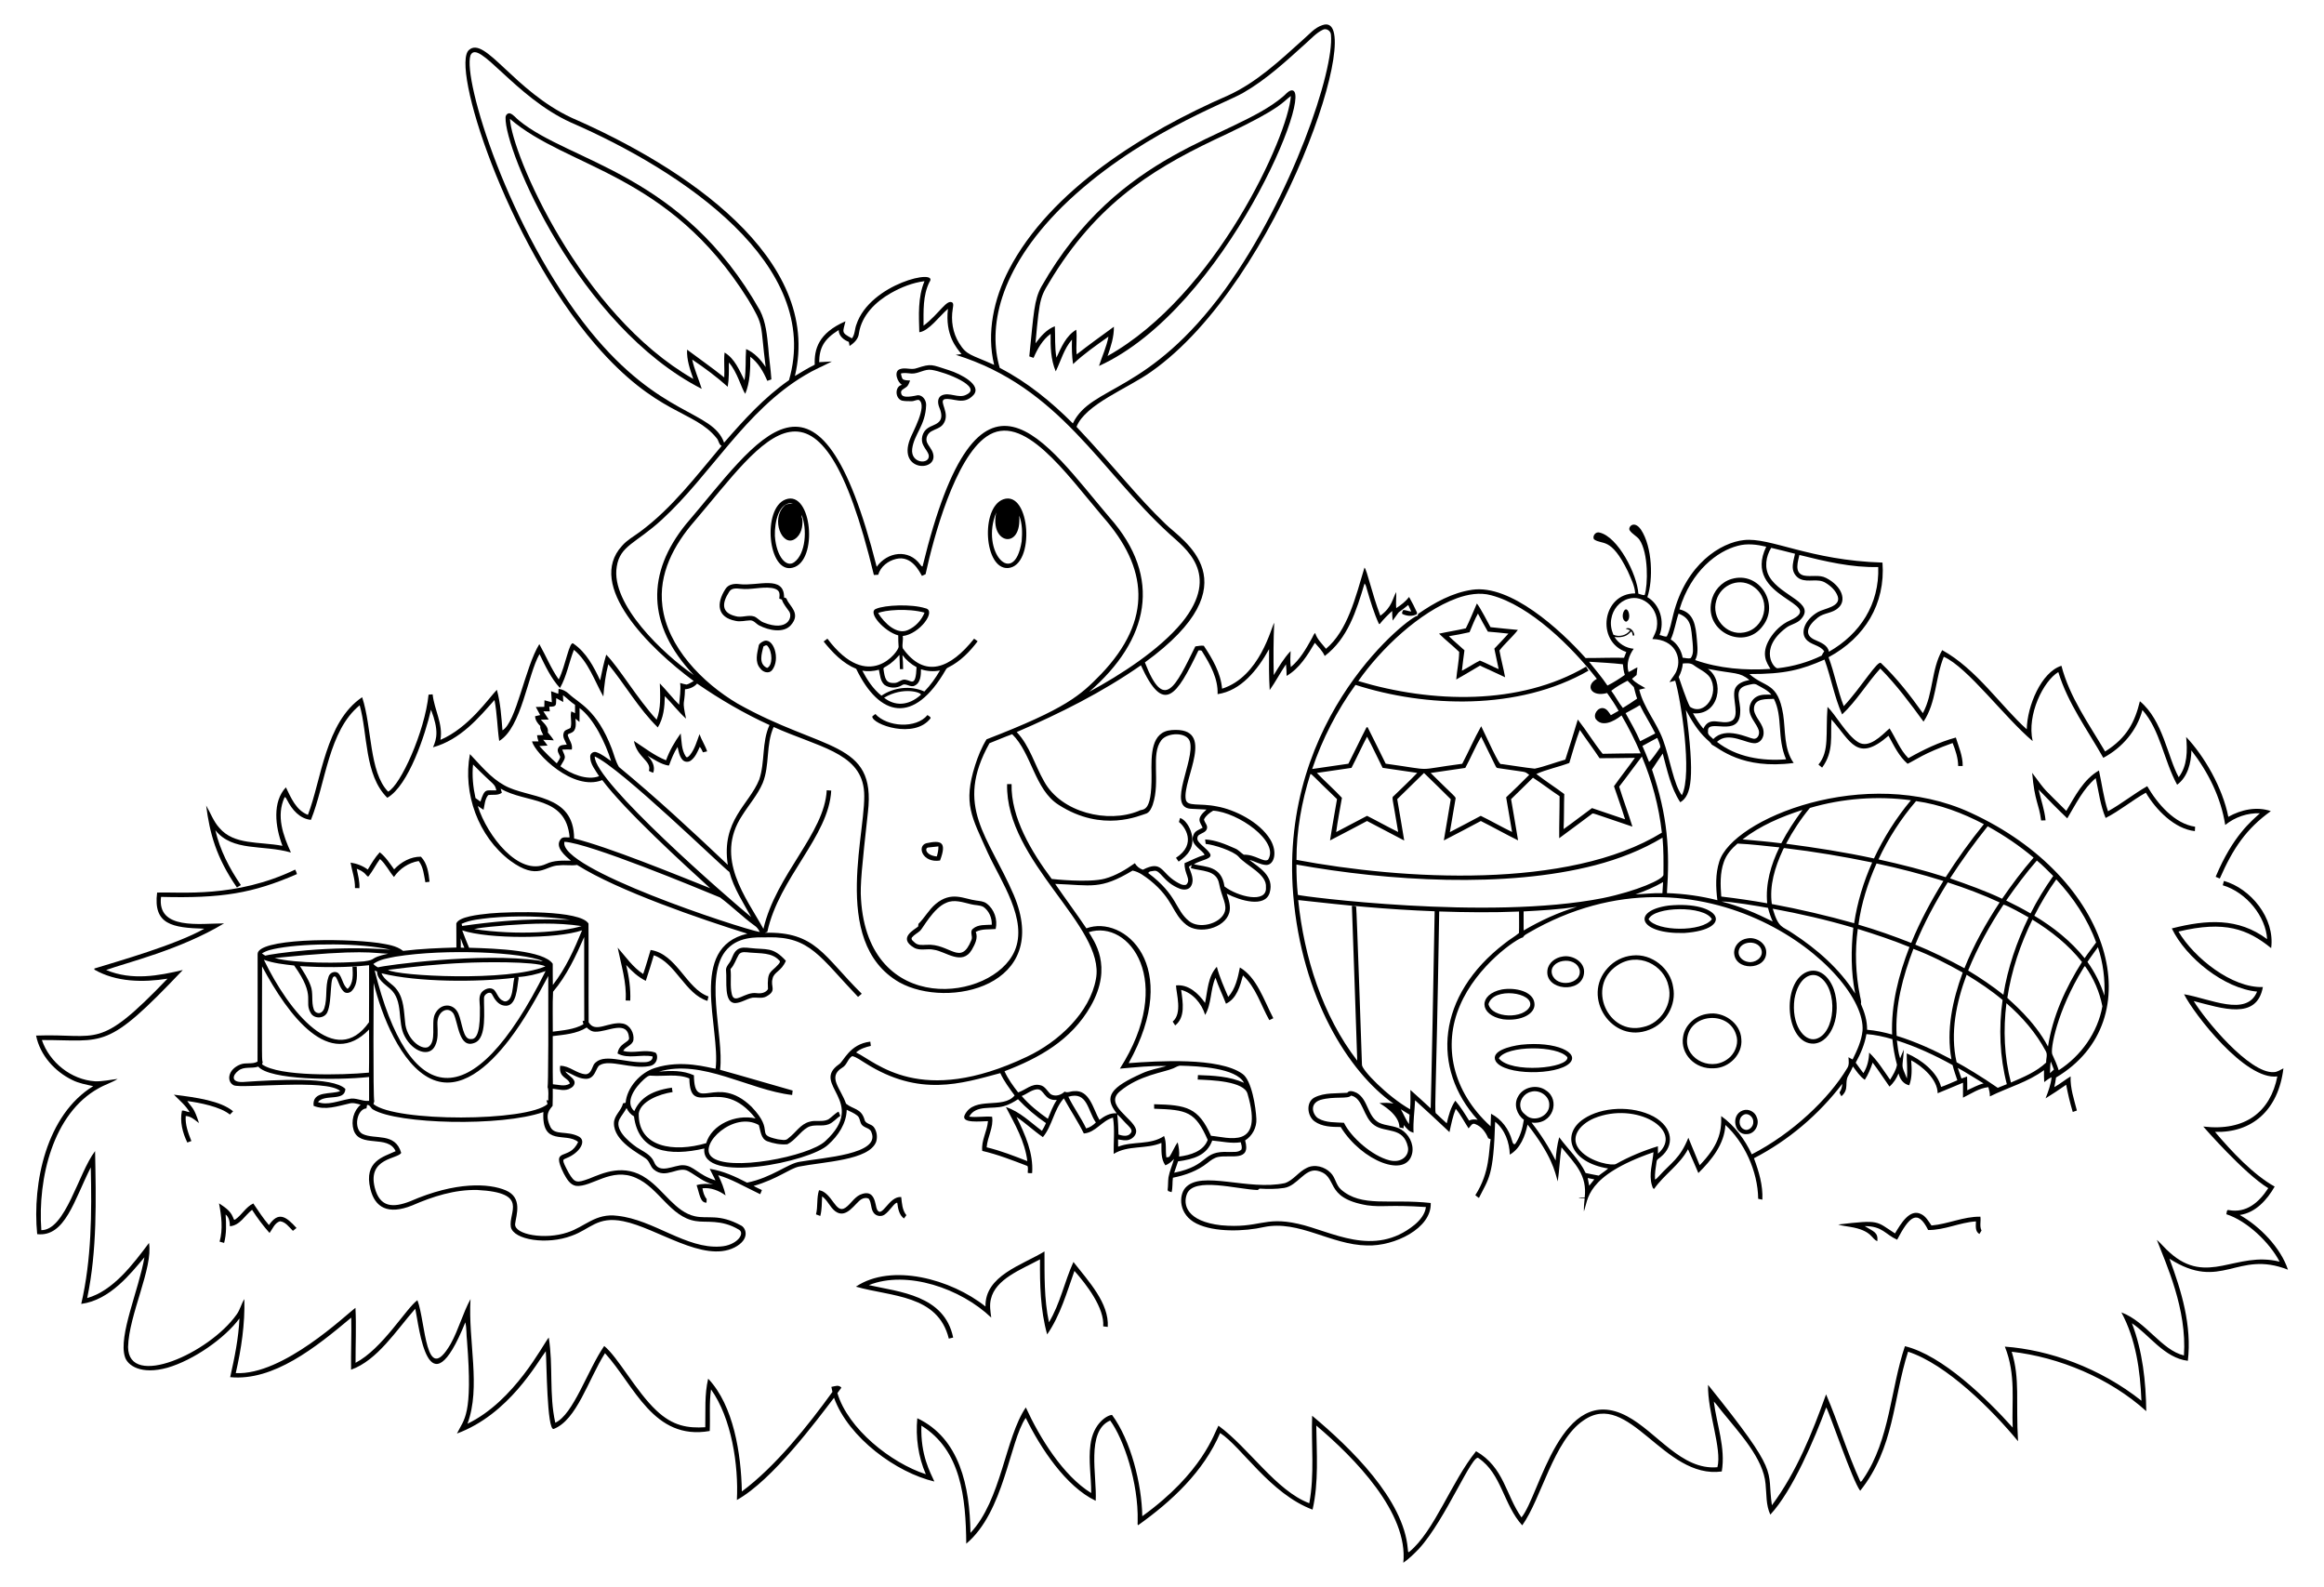<?xml version="1.0" encoding="utf-8"?>
<svg version="1.1" id="Layer_1" xmlns="http://www.w3.org/2000/svg" xmlns:xlink="http://www.w3.org/1999/xlink" x="0px" y="0px"
	 viewBox="0 0 2642 1804.391" enable-background="new 0 0 2642 1804.391" xml:space="preserve">
<g>
	<path d="M1481.269,45.151c6.976-5.914,13.046-13.674,22.05-16.559c52.482-18.954-47.585,290.866-194.853,394.099
		c-26.525,18.922-74.55,36.775-84.651,62.457c47.411,50.44,67.987,78.572,101.295,110.563c18.298,18.26,101.52,66.426-23.558,157.27
		c22.044,57.03,34.574,27.707,57.339-18.212c3.174-0.35,6.408-1.195,9.631-0.724c9.812,14.748,19.214,30.776,20.783,48.807
		c43.127-13.743,55.835-69.779,59.246-74.912c-0.893,19.805-0.99,39.634-0.495,59.439c5.781-9.498,11.478-19.178,19.153-27.3
		c-0.254,6.059-0.664,12.153,0.205,18.2c10.391-8.581,17.198-20.565,23.679-32.176c1.388-2.148,2.04-5.009,4.031-6.638
		c2.16,7.205,7.797,12.286,12.31,18.007c24.406-20.48,33.58-58.33,43.762-92.315c2.963,3.036,8.204,28.811,18.007,54.721
		c13.613-9.893,13.798-19.768,18.091-26.878c0.157,6.083-0.543,12.178-0.036,18.26c5.455-3.5,10.681-7.495,14.652-12.684
		c3.246,5.829,6.372,11.755,9.076,17.874c-0.109,0.459-0.326,1.352-0.434,1.81c-5.045,2.631-11.333,2.1-16.317-0.386
		c-0.833-1.581,0.338-3.114,1.026-4.478c3.041-0.036,5.974,1.557,9.076,1.702c-1.05-2.522-2.209-4.984-3.416-7.41
		c-15.966,13.075-6.498,2.974-17.729,17.766c-0.374-3.645-0.495-7.29-0.543-10.947c-5.057,4.634-9.909,9.498-14.181,14.857
		l-0.845-0.145c-5.709-12.347-9.558-25.465-13.396-38.476c-0.869-2.559-1.135-5.455-2.957-7.543
		c-9.239,31.025-19.192,62.815-45.307,82.467c-2.51-5.841-7.157-10.247-11.188-15.002c-8.4,14.229-17.464,29.062-32.115,37.655
		c0.012-4.405-0.266-8.81-0.736-13.167c-6.493,9.534-11.803,19.829-18.49,29.255c-0.965-15.484-0.833-31.005-0.712-46.502
		c-13.129,23.6-31.873,47.249-58.522,51.136c0.664-17.669-8.303-33.66-17.391-48.143c-0.676-2.028-2.776-1.678-4.417-1.46
		c-24.868,51.636-39.449,73.814-65.353,16.824c-43.967,30.643-92.086,54.733-141.219,75.865
		c15.002,15.822,20.481,37.558,31.15,56.072c19.446,35.563,72.586,48.048,107.619,33.564c4.176-3.118,14.999,4.709,14.507-40.962
		c-0.461-23.194-0.617-49.232,22.967-50.919c51.754-3.908,11.897,56.249,15.919,78.665c1.478,8.868,15.07,3.943,35.724,8.195
		c19.276,3.437,48.032,17.143,60.405,37.583c8.557,14.312,4.377,28.981-4.634,28.917c-6.843-0.326-12.745-4.188-19.25-5.829
		c10.849,8.601,28.931,18.174,23.112,37.571c-5.358,16.944-33.036,9.016-48.783,0.869c2.293,6.976,4.984,14.458,2.848,21.845
		c-5.415,17.771-34.628,24.819-48.795,13.529c-16.478-13.032-13.996-28.574-41.227-50.593c-6.022-4.514-12.359-9.643-19.878-11.031
		c-36.788,22.09-46.304,16.626-87.946,15.11c11.622,16.969,23.993,33.443,35.471,50.533
		c42.419-15.701,110.003,41.777,48.058,153.227c32.759-2.408,102.579-6.941,129.234,12.081c10.74,7.234,15.382,38.606,15.931,51.221
		c0.579,9.643-4.574,19.455-12.769,24.536c6.953,24.567-16.09,16.116-30.353,18.743c-4.852,0.893-8.835,3.995-12.588,6.988
		c-11.26,8.979-25.176,13.903-39.164,16.679c-0.76,5.455-0.109,11.055-1.484,16.438c-1.328-0.386-2.619-0.797-3.874-1.231
		c-0.157-0.338-0.483-1.002-0.64-1.328c0.664-4.779,0.326-9.631,0.965-14.386c1.316-7.193,4.429-13.867,6.312-20.891
		c-2.788,3.053-5.938,5.817-9.86,7.302c-5.335-7.471-4.321-16.872-4.478-25.502c-17.367,7.434-37.824,2.353-54.274,12.528
		c-0.266-13.746,1.376-27.566-0.76-41.215c-12.552,3.271-19.708,16.969-33.165,17.995c-6.771-13.759-15.376-26.503-22.762-39.924
		c-11.321,12.709-12.986,30.969-23.776,44.088c-10.379-7.133-19.528-15.883-29.967-22.907c9.715,19.877,19.371,41.095,17.729,63.808
		c-4.105,0.066-2.281,0.099-4.972-0.229c-0.193-2.607,0.797-5.624-0.471-7.917c-16.836-6.433-33.684-13.059-51.281-17.126
		c-1.291-11.84,5.6-22.291,6.517-33.829c-7.622,0.038-31.86,3.141-26.262-7.398c11.097-21.482,43.405-5.727,56.555-21.784
		c-5.926-8.122-12.081-16.184-16.281-25.393c-44.241,11.831-91.884,27.643-153.384-11.333c-4.876-2.824-9.39-6.626-14.941-8.014
		c-5.178,2.993-5.962,10.138-11.236,13.083c-17.366,10.595-1.878,23.408,4.176,40.998c8.194,6.657,17.22,5.231,20.964,17.971
		c0.905,5.141,7.603,4.852,10.512,8.472c3.572,4.707,4.526,11.333,2.752,16.957c-8.127,21.055-59.072,22.504-87.596,28.097
		c-11.247,2.432-23.867,13.878-51.703,22.026c3.078,1.666,6.252,3.186,9.45,4.671c-0.652,1.557-1.316,3.102-1.943,4.707
		c-20.624-9.931-32.495-17.178-47.745-21.603c3.633,7.326,6.686,14.941,8.388,22.967c-7.616-5.479-16.764-9.124-26.286-8.11
		c0.724,4.369,1.907,8.762,4.791,12.262c-0.051,2.11-0.089,2.563-0.193,4.091c-7.31,0.319-7.96-10.536-11.284-19.89
		c6.131-1.859,12.564-1.641,18.864-0.965c-10.717-2.209-18.864-9.8-28.181-14.893c-11.541-6.633-25.36,9.636-39.224-1.834
		c-4.224-3.367-4.767-9.534-9.269-12.624c-6.924-5.25-36.616-19.493-36.134-40.286c0.133-8.81,8.497-14.157,10.331-22.424
		c0.736-0.157,2.197-0.459,2.933-0.615c1.459-17.363,16.774-34.373,33.322-39.55c30.733-9.959,60.949-0.185,69.022,0.857
		c5.676-46.705-31.969-137.664,36.05-153.517c-52.256-16.271-147.444-48.87-193.549-78.134c-6.795,1.074-13.674-0.362-20.493,0.495
		c-16.067,0.109-23.65,17.922-55.517-5.31c-36.412-27.505-54.165-76.602-45.838-121.184c12.117,12.66,23.365,26.793,38.958,35.41
		c27.117,15.489,79.335,9.017,79.486,60.526c39.043,9.587,115.459,40.924,154.675,56.495
		c-29.749-27.008-97.103-88.57-122.669-122.886c-33.4,13.189-76.372-30.473-79.884-43.979c2.45-0.036,4.924-0.024,7.398,0.012
		c-0.784-2.293-1.364-4.646-1.666-7.036c2.341-0.109,4.707-0.181,7.06-0.241c-1.472-3.295-3.79-6.457-3.391-10.246
		c-3.041-3.041-5.733-6.626-5.866-11.116c1.931-0.447,3.85-0.893,5.793-1.303c-1.678-3.065-3.343-6.143-4.984-9.221
		c3.21-0.109,6.433-0.133,9.655-0.133c0.012-2.498,0.085-4.984,0.181-7.459c2.8,0.724,5.588,1.46,8.364,2.269
		c-0.241-4.2-0.603-8.388-0.833-12.576c2.74,0.917,5.467,1.919,8.183,2.945c0.097-1.895,0.205-3.766,0.326-5.636
		c4.478,0.531,8.557,2.703,11.815,5.769c11.114,10.72,31.466,17.249,48.686,62.227c2.619,6.964,4.284,14.41,8.147,20.831
		c42.784,35.302,83.493,73.077,123.743,111.227c-7.787-50.554,24.368-68.397,35.736-97.01c6.771-20.046,2.703-42.41,11.659-61.901
		c-28.845-13.107-56.253-29.183-82.346-47.117c-3.259,3.886-8.678,6.107-13.734,6.481c-0.43,18.982-3.604,10.792,1.183,33.371
		c-8.726-7.845-15.846-17.271-24.09-25.598c-0.217,12.202-1.436,24.958-8.002,35.579c-21.821-21.398-36.979-48.348-56.265-71.858
		c-3.162,11.997-4.659,24.343-5.648,36.69c-10.21-18.164-16.921-39.357-33.455-53.067c-5.648,14.35-8.147,29.907-15.846,43.436
		c-10.234-11.152-16.691-25.067-23.257-38.548c-13.398,23.247-20.302,83.409-45.826,98.724c-2.221-15.46-2.341-31.186-5.359-46.538
		c-17.363,19.51-38.366,45.055-69.915,53.743c4.321-9.64,6.808-19.223-2.257-42.76c-6.31,27.47-25.254,86.125-49.688,100.148
		c-26.3-25.969-22.138-72.919-31.391-105.144c-35.496,28.975-38.635,88.527-55.42,130.236
		c-12.636-1.159-21.531-11.622-26.914-22.231c-0.941-1.171-1.207-3.5-3.017-3.524c-9.846,21.483-1.636,43.415,7.169,62.867
		c-32.253-9.264-66.138-0.597-85.919-25.369c5.19,22.521,16.015,43.448,29.05,62.408c-1.509,0.869-3.005,1.798-4.514,2.716
		c-23.71-34.181-30.972-62.005-34.976-93.148c5.057,8.46,8.291,18.079,15.062,25.441c16.693,19.642,45.196,15.357,71.677,20.36
		c-8.371-21.947-11.568-50.078,3.922-66.488c5.805,11.948,11.659,26.117,25.019,31.271c15.287-39.165,19.711-105.493,61.66-133.724
		c11.432,34.577,7.712,84.816,29.521,107.365c14.026-7.274,41.561-67.634,45.983-110.274c1.533-0.121,3.066-0.241,4.61-0.35
		c1.871,17.44,12.093,33.793,8.871,51.727c32.05-13.571,54.906-47.382,64.17-56.881c4.115,15.014,5.117,30.619,6.348,46.067
		c15.698-8.916,25.57-71.466,41.903-98.012c7.507,13.3,13.228,27.614,22.062,40.153c7.76-15.051,12.159-45.106,16.824-40.612
		c14.531,9.981,23.003,26.117,30.281,41.674c2.064-9.8,3.971-19.636,6.928-29.219c14.609,14.793,35.219,49.977,57.279,73.886
		c5.153-13.119,4.043-27.445,3.633-41.215c7.591,7.833,14.241,16.522,21.977,24.21c0.531-8.219,2.112-16.438,1.122-24.693
		c2.39,0.652,4.767,1.46,7.253,1.798c2.993-0.616,5.431-2.691,8.159-3.995c-50.609-37.389-122.718-108.703-81.513-153.674
		c5.684-6.626,13.469-10.766,20.372-15.919c36.436-26.877,63.893-63.398,92.858-97.698c-3.367-1.81-3.21-6.397-5.793-8.991
		c-25.7-31.925-67.494-25.201-137.598-106.122c-101.747-117.972-165.083-318-143.668-335.057
		c18.081-16.015,51.258,46.802,116.694,77.253c127.012,55.384,285.496,159.14,253.701,293.456
		c7.41-4.453,14.784-8.979,22.521-12.865c-0.624-17.354,3.888-35.77,34.952-49.326c-2.794,12.259-5.547,12.658,7.398,19.395
		c3.44-4.514,3.029-10.464,4.984-15.569c15.578-47.06,95.011-64.456,83.034-48.36c-7.567,15.352-6.662,32.888-6.662,49.519
		c18.261-13.757,26.632-31.193,33.057-26.045c1.376,2.088,0.314,4.598,0.157,6.879c-2.269,13.288,0.036,27.457,7.193,38.958
		c8.907,14.246,12.906,12.565,39.864,24.778c-8.847-36.496-0.314-75.117,16.631-107.969
		c47.313-91.248,154.588-157.087,249.248-198.28C1428.601,93.68,1454.959,68.818,1481.269,45.151 M1503.645,33.915
		c-7.266,3.524-12.733,9.715-18.707,14.99c-22.521,20.312-44.933,41.252-71.376,56.446
		c-20.733,12.264-123.37,48.738-205.896,129.548c-73.573,73.05-84.319,139.15-71.098,183.303
		c31.114,15.991,58.45,38.439,83.095,63.06c20.865-43.601,85.958-32.71,173.334-152.744
		c76.11-105.548,124.089-249.134,120.05-289.075C1512.866,35.001,1507.664,31.61,1503.645,33.915 M534.872,62.856
		c-9.008,27.251,42.948,197.836,135.944,313.345c79.773,98.317,139.144,89.932,152.346,126.989
		c22.376-25.803,45.596-51.402,73.777-71.026c38.216-131.177-120.845-237.691-247.739-292.84
		C585.278,110.507,543.762,43.213,534.872,62.856 M1012.621,333.236c-17.114,9.728-33.021,25.164-36.134,45.427
		c-0.531,6.481-5.467,11.321-10.681,14.579c-0.278-1.533-0.543-3.066-0.809-4.586c-5.829-2.245-11.453-6.674-11.562-13.493
		c-16.944,10.536-21.922,20.213-22.207,36.508c4.828-0.145,9.643-0.567,14.483-0.748c-10.174,5.25-20.831,9.583-30.607,15.617
		c-67.894,40.181-106.779,112.861-162.725,164.21c-29.513,27.056-47.435,29.337-51.208,53.212
		c-7.304,42.99,53.547,100.031,87.536,123.405c-54.371-57.63-53.28-116.36-9.136-171.21
		c82.591-96.253,150.887-212.836,217.072,48.095c12.14-16.962,36.395-20.759,49.615-2.378c0.736,0.736,1.207,2.16,2.535,1.967
		c64.123-263.145,139.609-141.092,212.51-55.698c60.939,68.561,44.806,139.551-23.124,198.28
		c35.764-19.296,79.458-47.421,105.495-78.786c45.313-55.959,2.495-85.248-14.229-100.739
		c-78.56-71.612-124.542-166.887-242.899-203.567c2.16-0.362,4.345-0.616,6.553-0.857c-5.489-6.733-18.889-21.312-15.448-51.401
		c-9.765,8.301-21.638,25.214-32.55,26.576c-0.555-19.419-1.786-39.683,5.89-58.015
		C1037.398,321.312,1024.473,326.538,1012.621,333.236 M1121.483,496.275c-35.84,24.676-60.16,114.423-69.264,156.462
		c-1.4,0.615-2.776,1.243-4.152,1.883c-2.798-4.961-11.718-23.496-29.243-19.298c-9.172,2.112-17.814,8.714-20.433,18.019
		c-1.653,0.072-3.307,0.157-4.924,0.253c-62.384-258.933-124.506-154.204-203.579-61.576c-23.984,27.449-41.482,60.429-36.834,96.95
		c5.615,46.387,45.443,87.157,85.315,110.732c97.133,54.848,157.865,41.673,148.327,123.381
		c-6.875,62.188-8.983,83.229-7.881,98.893c8.1,134.448,149.792,116.233,174.649,59.041c15.415-35.58-15.589-79.091-30.643-111.903
		c-18.193-40.842-28.095-55.323-14.302-99.11c3.271-10.283,7.338-20.384,13.01-29.593c91.172-35.241,106.723-50.068,130.055-73.946
		c59.688-62.448,53.09-121.422,2.341-178.886C1211.639,537.904,1162.925,467.29,1121.483,496.275 M640.017,790.238
		c0.072,2.571,0.181,5.165,0.326,7.748c-2.655-1.484-5.31-2.957-7.99-4.381c-0.651,7.233,1.683,9.852-7.965,9.703
		c0.217,1.75,0.434,3.512,0.652,5.286c-2.438,0-4.864,0.012-7.29,0.024c2.003,3.102,4.007,6.228,6.047,9.317
		c-2.993,0.012-5.986,0.036-8.967,0.133c3.524,4.176,9.148,8.352,7.978,14.555c2.39,2.86,4.84,5.696,6.759,8.931
		c-4.031-0.302-8.062-0.555-12.093-0.615c1.81,2.052,3.5,4.236,4.984,6.565c-3.09,0.157-6.167,0.326-9.245,0.531
		c6.167,6.94,12.829,13.469,19.745,19.66c1.352-2.414,3.5-4.55,3.959-7.338c-1.34-3.307-4.393-7.024-1.979-10.584
		c1.871-3.343,6.119-2.945,9.378-3.307c-1.666-4.272-5.286-8.641-3.476-13.445c0.869-3.633,5.178-3.753,7.736-5.648
		c2.028-6.046-0.797-12.564,0.893-18.743c1.412,0.676,2.824,1.364,4.248,2.076c0.012-3.174,0.012-6.348,0-9.498
		C648.755,798.035,644.772,793.666,640.017,790.238 M658.857,804.866c-0.012,5.25,0.06,10.512-0.097,15.786
		c-1.521-1.243-3.041-2.498-4.526-3.717c0.362,5.407,1.533,13.372-4.695,15.979c-1.291,0.978-4.816,1.014-3.947,3.343
		c1.69,5.226,5.684,9.848,4.477,15.75c-3.645-0.085-7.29-0.157-10.934,0.06c4.072,9.793,4.58,7.919-2.052,18.972
		c11.805,8.719,30.347,16.487,43.967,11.26c-4.224-6.879-10.174-13.71-10.114-22.219c-0.084-3.548,3.572-6.216,6.94-5.093
		c6.276,2.088,11.417,6.493,16.872,10.102C688.349,844.657,675.104,816.846,658.857,804.866 M879.513,826.372
		c-9.04,20.083-4.212,43.327-12.431,63.676c-5.769,13.553-15.69,24.669-23.45,37.052c-31.852,48.458,4.827,93.326,24.259,128.739
		c14.202-61.632,69.444-108.356,71.967-157.56c1.69,0.109,3.391,0.229,5.105,0.362c-2.708,52.22-59.427,99.186-72.655,160.661
		c-0.712,0.241-2.148,0.724-2.86,0.966c58.048-1.571,67.006,26.777,110.189,69.276c-1.352,1.255-2.716,2.51-4.188,3.633
		c-43.437-45.493-54.491-68.642-102.164-67.755c-5.795,0.709-28.32-2.785-43.593,10.56c-31.848,27.169-6.205,100.609-11.091,140.072
		c27.578,7.591,54.974,15.846,82.515,23.571c-0.193,1.678-0.41,3.343-0.591,5.057c-49.498-5.721-102.263-41.207-151.393-26.54
		c13.3-1.231,27.336-1.605,39.743,4.14c0.573,44.684,25.333-3.181,65.51,35.784c27.84,29.032,2.785,31.055,29.967,37.003
		c3.959,0.29,8.931,2.208,11.997-1.352c8.171-5.974,13.602-16.003,23.945-18.634c6.94-2.185,14.688,0.688,21.362-2.631
		c4.091-2.691,7.266-6.614,11.671-8.895c0.64,1.605,1.316,3.247,1.967,4.9c-4.634,2.812-7.965,7.495-13.107,9.474
		c-7.748,3.066-16.703-0.628-24.15,3.609c-8.653,5.057-13.879,14.652-22.907,19.129c-7.724,0.736-15.738-0.784-23.015-3.452
		c-7.314-2.993-7.374-12.033-9.498-18.417c-28.26-16.057-68.549,21.691-53.948,35.881c18.487,18.084,111.628-0.266,129.693-17.693
		c48.822-45.041-17.459-64.147,15.388-87.162c5.433-3.275,11.875-23.055,35.652-25.791c0.157,1.207,0.447,3.633,0.603,4.84
		c-5.986,1.388-12.129,3.247-16.764,7.471c22.619,10.664,72.664,62.616,194.165,4.876c36.04-16.942,71.741-50.362,78.532-88.598
		c11.049-59.479-103.069-133.048-101.029-221.332c1.69-0.012,3.379-0.012,5.093,0.012c-0.895,37.841,22.52,76.842,45.608,107.788
		c1,0.167,42.022,4.651,60.429-0.326c12.455-3.391,23.643-10.162,34.107-17.548c2.064,3.524,5.202,6.107,9.1,7.386
		c22.3-11.293,20.321,3.26,37.933,13.71c3.391,1.907,7.205,4.622,11.309,3.355c6.188-6.009-2.44-12.302-1.786-24.572
		c7.579-2.981,14.664-7.169,22.617-9.184c-0.558-4.784-17.53-11.773-12.612-22.533c1.364-4.864,6.602-6.312,10.524-8.497
		c-2.757-6.535-8.28-9.73,4.357-20.65c-5.998-0.398-11.985-0.712-17.971-0.917c-27.252-1.831,5.134-55.15-0.881-76.203
		c-3.131-11.283-25.632-10.774-32.49-1.678c-12.399,16.169-0.667,45.947-9.776,73.295c-1.424,3.753-3.126,8.026-6.964,9.884
		c-7.773,2.272-50.079,22.276-99.955-9.716c-27.311-17.165-30.627-58.625-52.862-80.319c-8.714,3.102-17.186,6.855-25.803,10.222
		c-40.38,72.284-1.319,105.504,27.493,172.236c44.188,103.942-74.647,130.549-130.067,99.532
		c-80.696-46.488-34.386-178.717-40.334-220.198C976.539,855.29,929.4,848.866,879.513,826.372 M676.127,859.852
		c-1.243,28.088,152.477,161.89,177.824,182.567c-9.124-16.571-19.769-32.683-24.705-51.184
		C821.776,986.197,705.676,872.868,676.127,859.852 M537.769,869.024c-1.316,12.745,0.036,25.646,2.788,38.126
		c1.859,1.328,3.717,2.655,5.588,3.995c5.234-15.703,6.138-12.329,18.152-12.697C562.055,889.957,562.676,894.243,537.769,869.024
		 M569.197,896.457c0.422,1.533,0.881,3.114,1.315,4.671c-4.598,3.464-10.355,1.75-15.545,2.691
		c-3.814,4.659-3.995,11.055-5.238,16.715c-2.209-1.448-4.417-2.921-6.614-4.357c10.771,34.036,46.944,80.46,77.869,65.812
		c8.714-4.2,18.659-3.766,28.084-3.633c-6.229-5.126-19.032-15.742-11.526-24.572c2.365-3.054,6.71-1.581,10.029-1.931
		C643.421,904.111,597.679,913.575,569.197,896.457 M1368.751,931.384c0.495,3.729,4.659,6.771,3.259,10.778
		c-1.135,3.753-5.371,4.622-8.291,6.517c-2.885,1.376-3.283,5.6-1.279,7.893c3.621,4.731,8.919,7.893,12.455,12.721
		c5.832,7.358-9.89,7.873-17.633,13.179c13.88,3.173,31.479,1.81,34.77,25.212c15.2,11.685,48.518,19.796,47.129,0.99
		c1.369-15.246-22.261-24.354-31.246-35c-5.83-6.346-27.78-13.539-37.269-14.398c-0.229-1.714-0.435-3.403-0.616-5.081
		c11.972,0.688,23.245,5.467,34.083,10.283c3.85,1.497,6.433,4.888,9.836,7.06c13.035-0.396,22.676,9.227,27.626,5.685
		c13.33-20.824-34.289-53.908-62.396-55.722C1375.063,923.938,1370.947,927.027,1368.751,931.384 M641.682,956.85
		c-7.718,30.454,198.47,97.988,222.044,102.622c-1.364-2.945-3.222-5.672-6.022-7.398c-13.662-9.848-25.61-21.953-39.115-31.922
		C792.241,1009.259,670.006,958.485,641.682,956.85 M1351.565,985.224c2.281,6.831,6.505,14.459,2.691,21.555
		c-2.221,4.84-8.424,5.141-12.817,3.5c-19.469-7.418-22.011-22.113-29.859-20.336c-2.027,0.495-5.431,0.097-6.167,2.51
		c33.428,25.062,30.401,41.67,46.308,54.54c11.51,9.337,34.32,3.239,39.96-8.907c4.354-9.365-2.773-17.469-5.781-33.624
		c-2.83-15.928-20.467-14.07-32.031-17.609c0.266-1.243,0.543-2.474,0.833-3.693C1353.641,983.824,1352.59,984.524,1351.565,985.224
		 M1237.767,1059.604c5.212,9.15,28.248,38.259,2.184,84.048c-22.214,38.88-58.476,58.886-97.964,74.055
		c3.934,8.726,9.607,16.51,15.472,24.029c8.328-2.619,15.472-10.512,24.862-8.255c5.805,1.026,8.171,6.903,12.25,10.367
		c5.117,3.005,11.683,1.002,15.69-2.969c3.403,1.81,7.06-0.615,10.645-0.519c17.974-1.879,21.894,20.676,28.977,32.635
		c5.6-4.369,12.226-8.074,19.6-7.483c-15.403-19.316-6.111-29.685,28.808-45.427c8.859-4.067,18.526-5.769,27.891-8.291
		c-17.717-0.579-35.422,1.436-53.055,2.933C1336.619,1115.301,1283.957,1044.846,1237.767,1059.604 M1333.92,1214.376
		c-11.14,4.769-38.766,7.718-60.827,26.19c-18.132,15.261,15.104,30.414,18.333,43.351c1.303,5.226-2.981,9.981-7.64,11.586
		c-4.164,1.497-8.557,0.253-12.733-0.326c-0.012,2.74,0.012,5.503,0.073,8.267c16.86-6.578,36.762-1.569,52.246-12.129
		c3.102,7.797,1.303,16.257,2.643,24.355c0.808-0.157,2.438-0.459,3.246-0.615c3.753-5.166,5.684-11.429,9.583-16.51
		c1.255,5.274,2.064,10.705,1.593,16.16c12.528-1.617,27.698-5.841,32.538-18.984c-14.193-32.247-23.405-34.193-60.888-35.446
		c-0.036-1.714-0.06-3.416-0.06-5.081c37.068,0.767,50.395,3.756,64.69,35.881c18.879,1.382,60.543,17.077,41.589-47.515
		c-3.612-14.749-41.894-15.819-56.724-16.414c0.072-1.714,0.169-3.416,0.29-5.105c17.669,0.579,35.941,1.424,52.319,8.786
		c-8.907-17.001-52.148-18.959-71.412-19.443C1339.471,1211.021,1336.804,1213.206,1333.92,1214.376 M732.055,1226.892
		c-11.016,9.926-21.783,26.132-11.031,36.134c5.652-12.093,15.942-22.952,42.784-26.66c0.253,1.666,0.519,3.319,0.797,5.008
		c-15.29,2.251-36.328,10.511-38.464,24.234c-0.836,38.918,40.14,44.596,76.698,33.829c6.083-20.981,33.451-33.374,56.108-28.084
		c-39.949-51.259-74.652,1.993-75.25-45.488c-13.759-5.588-28.748-2.136-43.086-3.114
		C737.087,1222.076,734.505,1224.876,732.055,1226.892 M1161.503,1245.84c8.581,10.017,18.96,18.333,29.726,25.888
		c3.078-7.253,5.745-14.772,10.174-21.362c-15.205,0.925-13.874-12.85-22.666-12.117
		C1172.341,1238.937,1167.369,1243.619,1161.503,1245.84 M1214.558,1246.661c5.95,12.419,14.314,23.558,20.215,36.026
		c4.272-1.062,7.953-3.705,11.067-6.734C1236.384,1262.537,1236.336,1240.039,1214.558,1246.661 M1141.264,1257.342
		c-13.246,4.071-31.685-2.077-39.465,11.96c8.677,1.135,17.379-0.652,26.057,0.121c1.895,12.153-5.347,22.931-6.191,34.734
		c15.859,3.826,31.078,9.764,46.236,15.702c-2.667-22.267-14.121-41.976-24.367-61.479c15.919,5.202,27.831,17.343,40.974,27.058
		c1.75-2.812,3.283-5.769,4.598-8.81c-11.562-7.833-22.207-16.981-31.802-27.131
		C1152.331,1252.792,1147.045,1255.749,1141.264,1257.342 M704.441,1271.848c-6.23,11.337,8.818,24.832,19.419,32.284
		c7.109,4.695,16.076,8.183,19.66,16.571c5.632,15.057,23.182,3.152,33.274,3.814c12.216,0.484,16.156,10.777,36.521,17.259
		c-1.883-4.538-4.478-8.714-6.541-13.155c15.086,2.293,29.062,8.738,42.495,15.702c28.22-5.715,46.381-21.729,59.826-23.728
		c26.944-4.826,92.057-8.318,81.634-33.419c-1.231-4.393-6.421-4.864-9.583-7.314c-4.067-2.655-2.8-8.75-6.481-11.671
		c-3.584-2.969-7.99-4.622-12.093-6.674c-0.374,15.666-9.691,29.472-21.024,39.61c-20.021,19.658-145.653,45.276-140.808,4.345
		c-39.914,9.282-74.912,4.078-79.993-36.448c-3.79-2.196-6.65-5.552-8.472-9.486C709.993,1263.847,706.843,1267.6,704.441,1271.848
		 M1270.148,1266.78c0.881,7.591,1.219,15.231,1.376,22.871c4.49,1.352,10.729,2.945,13.916-1.641
		c2.716-3.283-1.074-6.457-3.162-8.786C1278.041,1275.252,1274.505,1270.593,1270.148,1266.78 M1378.092,1296.481
		c-6.023,16.699-21.005,21.241-38.85,23.655c-1.4,4.321-2.909,8.617-4.393,12.938c41.215-8.35,30.693-25.32,62.288-23.583
		c4.719-0.314,10.705,0.917,14.278-2.945c0.784-2.752-0.205-5.503-0.881-8.135
		C1399.659,1300.138,1388.882,1297.386,1378.092,1296.481z"/>
	<path d="M1458.169,110.106c3.053-2.329,5.371-5.89,9.076-7.181c31.133-8.749-74.399,247.854-217.88,313.056
		c3.56-11.103,8.641-21.772,10.753-33.298c-13.855,9.776-27.867,19.491-40.226,31.174c-1.4-9.208-1.533-18.526-1.231-27.819
		c-9.076,10.295-12.552,24.005-18.465,36.11c-5.721-13.457-6.022-28.265-5.829-42.652c-9.172,6.771-14.965,16.993-19.383,27.288
		c-1.641-0.567-3.247-1.134-4.864-1.666c5.064-49.249,5.385-64.027,13.783-79.353
		C1272.723,169.739,1401.053,158.301,1458.169,110.106 M1395.061,152.118c-76.661,35.462-142.131,72.797-197.387,160.891
		c-15.023,25.05-15.437,20.664-20.517,77.265c5.938-7.869,12.516-15.798,22.026-19.407c0.591,11.888-0.278,23.896,1.798,35.688
		c5.504-11.731,10.85-24.85,22.545-31.765c1.074,9.341-0.483,18.719,0.471,28.072c13.795-10.874,28.133-21.072,42.302-31.452
		c0.193,11.538-3.428,22.533-7.181,33.274c122.989-68.827,205.194-249.73,208.394-295.544
		C1457.453,116.293,1458.089,122.082,1395.061,152.118z"/>
	<path d="M574.736,133.737c-0.145-2.824,2.426-5.745,5.383-4.767c4.043,1.605,6.541,5.479,9.957,8.026
		c57.648,47.446,185.819,59.818,273.94,216.046c6.698,13.155,8.002,28.133,9.426,42.591c0.797,11.912,2.752,23.715,3.488,35.615
		c-1.557,0.543-3.09,1.098-4.622,1.665c-4.429-10.295-10.198-20.602-19.383-27.384c0.133,14.217-0.205,28.809-5.684,42.169
		c-4.085-5.474-9.257-25.507-18.671-35.628c0.097,9.197,0.253,18.453-1.255,27.578c-12.624-11.357-26.334-21.471-40.407-30.945
		c2.45,11.478,7.422,22.146,10.838,33.322C657.594,370.382,573.515,170.866,574.736,133.737 M579.733,135.113
		c2.076,39.918,80.003,222.098,208.442,295.652c-3.741-10.741-7.615-21.76-7.072-33.31c14.048,10.56,28.543,20.541,42.241,31.584
		c0.579-9.438-0.688-18.9,0.386-28.314c11.659,6.988,16.703,20.083,22.629,31.572c1.991-11.755,0.893-23.691,1.834-35.519
		c9.51,4.115,16.619,11.96,22.243,20.445c-6.554-50.937-1.068-45.228-20.179-77.096C760.095,196.167,645.482,191.68,579.733,135.113
		z"/>
	<path d="M1042.31,418.455c16.873-5.465,16.481-3.964,36.11,2.245c14.358,4.456,38.13,17.217,28.277,28.314
		c-11.403,12.337-22.889,2.835-32.888,4.743c-7.211,2.55,7.422,16.112-1.605,28.422c-3.234,4.478-8.991,5.503-13.505,8.183
		c-4.152,2.257-6.686,7.64-4.96,12.202c1.786,4.417,5.479,7.833,6.867,12.455c6.641,21.583-40.228,21.566-26.19-15.617
		c2.549-7.37,20.39-38.126,10.295-44.74c-2.848-0.519-5.528,1.497-8.412,1.376c-3.609-0.036-7.277,0.109-10.826-0.64
		c-7.929-2.293-8.629-16.003-0.06-17.995c-5.002-2.535-9.899-15.292-2.353-17.79C1029.3,417.296,1036.095,420.929,1042.31,418.455
		 M1036.36,424.622c-4.067-0.29-8.183-1.147-12.19-0.036c0.483,2.136,0.797,4.417,2.027,6.3c2.426,1.738,5.636,1.328,8.46,1.678
		c-1.134,2.679-1.943,5.817-4.502,7.543c-2.426,2.016-7.024,3.222-5.552,7.326c0.92,6.203,15.107,2.449,18.96,1.798
		c5.745,0.024,9.583,6.107,9.305,11.441c-0.841,23.249-13.781,32.891-15.871,49.603c-2.032,17.113,20.627,18.095,18.84,7.121
		c-1.038-4.091-4.236-7.133-5.998-10.886c-3.778-6.614-1.34-15.81,4.997-19.938c6.274-4.59,20.952-4.517,13.022-23.402
		c-1.786-4.357-2.51-10.669,2.221-13.421c9.172-4.864,19.721,3.983,28.784-1.255c18.361-8.834-23.696-25.527-39.731-28.06
		C1051.169,419.155,1044.254,424.924,1036.36,424.622z"/>
	<path d="M893.163,567.699c29.878-11.124,37.522,70.424,7.966,77.615C873.001,652.766,866.003,577.679,893.163,567.699
		 M880.901,609.204c1.729,23.919,13.346,36.626,22.171,29.714c12.91-9.5,14.746-37.601,8.171-53.743
		c-0.072,1.545,0.036,3.174,0.857,4.562c0.845,8.34-1.11,18.393-8.726,23.124c-14.23,9.033-27.195-22.351-12.021-37.571
		c2.534-2.993,6.626-2.317,10.065-3.162C885.634,569.69,880.397,593.239,880.901,609.204z"/>
	<path d="M1140.564,567.566c30.913-10.788,36.645,75.771,5.419,78.122C1118.708,647.448,1114.427,577.095,1140.564,567.566
		 M1161.455,615.359c0.821-9.788,0.869-19.986-2.8-29.267c3.283,39.636-34.073,32.427-26.057-3.609
		C1114.143,626.949,1152.948,669.398,1161.455,615.359z"/>
	<path d="M1852.654,602.771c-2.208-3.617,4.933-12.047,12.817-0.784c13.175,19.822,14.027,57.094,7.302,76.771
		c14.543,8.412,19.841,27.795,13.855,43.086c2.703,0.362,5.66,2.245,8.279,1.581c3.778-7.881,5.19-16.595,7.35-24.983
		c14.488-57.661,54.421-81.844,80.295-84.519c29.882-3.5,74.529,23.089,157.524,25.586c3.466,47.07-20.19,85.428-61.322,107.57
		c6.831,18.2,10.198,37.498,17.283,55.614c20.003-21.382,38.745-53.087,42.374-48.927c17.935,17.09,33.226,36.714,47.552,56.869
		c12.033-22.279,9.39-49.543,21.99-71.617c38.813,21.285,67.054,64.013,96.141,89.986c0.456-26.589,16.508-65.042,39.405-72.221
		c9.281,35.724,31.198,66.053,49.652,97.445c25.29-15.832,33.887-34.088,39.55-57.134c26.232,21.839,31.324,62.934,44.124,86.365
		c9.933-13.034,9.969-30.209,8.46-45.753c20.597,21.71,41.372,57.584,47.938,90.783c14.483-8.134,32.236-12.045,48.336-6.481
		c-28.125,20.29-42.861,42.161-58.04,76.638c-1.593-0.688-3.162-1.34-4.695-1.991c19.558-46.696,40.856-63.541,50.339-72.184
		c-14.253-0.579-28.41,4.345-39.466,13.288c-4.839-31.053-19.25-60.091-38.451-84.76c-0.29,14.278-4.152,30.088-16.221,39.019
		c-15.126-27.589-19.256-62.364-39.466-84.929c-6.143,23.426-23.244,43.11-44.462,54.322
		c-18.091-31.874-40.322-61.998-51.148-97.457c-16.812,10.014-35.994,48.293-29.171,78.448
		c-31.779-26.68-73.94-83.942-101.029-95.851c-9.752,23.921-8.303,51.727-23.028,73.741c-15.279-21-30.86-41.879-49.169-60.369
		c-15.207,16.74-26.817,36.665-43.388,52.186c-8.895-20.046-12.54-41.831-19.998-62.372c-26.257,11.55-44.939,16.631-85.424,16.438
		c17.955,15.967,32.209,8.698,38.367,45.729c2.885,18.562,0.531,39.248,11.997,55.384c-58.862,7.746-84.391-16.607-93.063-20.843
		c-1.557-2.607-3.935-4.49-6.143-6.469c-9.921-9.305-17.029-21.072-23.353-32.984c10.318,77.167,6.426,97.294-6.384,104.951
		c-10.898-16.655-14.857-36.46-19.938-55.384c-4.212,5.962-8.122,12.129-12.226,18.152c18.092,53.682,20.37,91.862,17.005,140.506
		c19.334,0.676,38.608,3.259,57.364,8.074c-1.835-14.555-2.354-29.738,2.124-43.883c14.854-48.595,166.142-110.603,285.478-55.71
		c162.758,74.602,206.303,236.441,97.384,301.12c-0.471,3.669-1.159,7.302-1.979,10.922c6.505-3.56,12.214-8.364,18.574-12.19
		c-0.628,13.3,3.898,26.057,7.109,38.789c-1.593,0.531-3.162,1.074-4.683,1.641c-3.139-10.31-5.432-20.132-7.483-30.933
		c-7.688,5.346-15.448,10.584-23.426,15.46c3.053-7.76,6.022-15.665,6.831-24.029c-3.029,1.485-5.781,3.416-8.388,5.54
		c-0.169-4.538-0.386-9.052-0.229-13.566c-18.502,13.747-41.155,19.66-61.54,29.859c0.072-3.609-0.712-7.097-1.69-10.524
		c-10.657,1.098-19.515,7.41-28.881,11.936c0.048-5.672,0.048-11.333,0.024-16.993c-9.667,3.874-19.154,8.146-28.821,11.972
		c-0.151-16.106-17.808-30.869-30.1-37.45c0.712,9.498,1.195,19.274-2.16,28.398c-6.686-1.328-10.766-7.169-12.19-13.469
		c-2.354,5.648-5.685,10.91-10.343,14.941c-6.421-9.04-12.323-18.441-19.105-27.215c-2.281,6.807-5.009,13.493-8.931,19.528
		c-5.685-3.898-9.39-9.764-13.469-15.147c-1.521,3.669-3.476,7.121-5.371,10.597c-4.574,7.783,1.532,15.035-7.736,23.233
		c-0.772-1.472-1.822-2.8-2.136-4.417c2.004-2.872,2.933-6.228,3.114-9.703c-26.781,35.036-61.226,64.327-100.401,84.591
		c5.564,15.038,10.343,30.836,9.534,47.057c-0.337-0.066-4.406-0.863-4.731-0.929c-0.378-31.703-16.209-64.75-37.281-83.939
		c-1.171,21.953-15.774,39.839-30.728,54.636c-3.826-9.076-7.821-18.079-11.803-27.07c-9.402,17.777-27.119,28.76-38.476,45.053
		c-1.955-0.35-1.883-2.836-2.583-4.248c-3.633-12.334,0.808-25.007,1.834-37.402c-78.114,27.003-73.963,54.086-79.124,67.284
		c-0.085-5.021,0.314-10.017,0.893-14.99c-2.305-0.193-4.816,0.422-6.916-0.64c2.293-0.097,4.61-0.181,6.952-0.181
		c2.99-25.503-10.602-37.869-26.359-57.038c-2.016,12.841-2.378,25.876-4.309,38.741c-3.274-11.467-6.519-28.979-34.276-64.593
		c-2.848,13.047-8.05,27.083-20.203,34.179c-0.362-13.94-5.515-28.519-16.667-37.414c-1.894,62.751-7.302,64.098-18.417,86.607
		c-1.448-1.026-2.86-1.943-4.103-3.126c16.897-26.354,15.018-50.597,17.379-63.567c-0.941-0.398-1.859-0.797-2.752-1.171
		c-2.776-6.783-7.604-13.445-14.688-16.064c-3.705-1.895-5.419,2.812-7.64,4.816c-4.84-7.398-8.859-15.376-14.531-22.195
		c-3.464,8.497-5.214,17.548-7.169,26.479c-12.962-12.129-25.864-24.319-39.079-36.171c-0.664,14.444-2.32,22.401-1.774,36.943
		c-5.249-1.678-6.409-3.307-11.091-8.762c-0.06,0.905-0.193,2.715-0.253,3.633c-1.581-0.29-3.126-0.591-4.646-0.929
		c-0.076-14.916-20.408-26.096-22.762-27.734c5.31-0.278,10.717-0.615,15.943,0.628c-50.981-35.854-104.241-120.549-113.967-237.372
		c-16.709-204.207,135.595-318.969,141.424-317.123c0.169-0.555,0.495-1.666,0.652-2.221c18.514-12.805,38.91-24.15,61.491-27.396
		c43.318-6.259,99.62,44.901,128.812,77.603c14.555,0.06,29.11-0.591,43.678-0.253c0.869-2.209,1.726-4.417,2.57-6.626
		c-35.025-11.775-27.275-66.795,10.114-66.584c-0.507-8.943-4.924-16.993-8.339-25.091c-19.527-39.96-28.937-29.341-38.56-36.46
		c-1.991-3.874,2.112-8.955,6.397-7.616c20.998,4.824,42.75,47.568,44.124,69.481c2.329,0.555,4.695,1.895,7.169,1.593
		c3.733-11.729,4.46-47.829-6.035-63.084C1860.571,609.192,1855.466,607.104,1852.654,602.771 M1975.359,620.477
		c-22.632,5.886-52.772,28.047-66.065,72.172c16.452,3.88,18.377,17.966,19.817,34.771c0.543,7.616,1.871,15.846-1.967,22.883
		c27.324,9.643,56.808,11.96,85.569,10.041c-4.142-6.72-11.199-16.656-1.074-33.865c5.564-9.112,13.614-16.993,23.462-21.302
		c43.594-19.839-55.609-24.567-27.179-83.746C1997.288,618.908,1986.052,617.459,1975.359,620.477 M2011.699,655.923
		c13.387,22.098,53.19,29.239,35.507,48.095c-4.514,4.948-11.719,5.66-16.848,9.752c-31.961,24.132-13.299,47.267-9.148,45.802
		c17.234-1.991,34.179-6.771,49.784-14.362c0.724-1.714,1.69-3.307,2.836-4.791c-4.924-7.543-15.858-7.097-21.072-14.326
		c-5.959-7.7-0.949-21.736,13.916-30.39c7.121-4.151,26.622-5.929,22.46-18.019c-2.378-6.662-7.966-11.695-13.879-15.243
		c-8.689-5.371-19.455-0.205-28.507-4.152c-4.984-2.209-8.424-7.374-8.69-12.793c-0.302-5.467,1.521-10.729,2.559-16.028
		c-8.991-2.378-18.019-4.55-27.034-6.734C2007.426,632.413,2005.507,645.785,2011.699,655.923 M2045.612,630.832
		c-1.219,6.227-6.663,20.553,5.069,23.378c8.328,1.714,17.428-1.352,25.296,2.752c18.284,9.324,23.616,25.789,13.71,34.119
		c-6.372,6.059-16.148,5.419-22.955,10.766c-11.884,9.362-16.898,20.201-2.498,25.936c6.046,2.703,13.65,5.66,14.965,13.047
		c35.368-20.131,57.462-53.959,56.036-96.286C2104.774,645.302,2074.952,638.121,2045.612,630.832 M1656.305,679.988
		c-42.816,15.699-86.444,57.5-112.156,94.186c83.193,25.001,183.534,28.059,258.963-16.39c0.917,1.509,1.822,3.029,2.728,4.598
		c-79.953,45.788-185.256,41.683-264.865,16.124c-21.084,29.134-37.715,61.552-49.253,95.622
		c13.722-2.016,27.445-3.947,41.167-5.998c7.036-13.698,13.529-27.662,20.59-41.348c0.314-0.048,0.941-0.145,1.255-0.193
		c7.036,13.734,13.65,27.686,20.577,41.493c58.815,8.188,30.193,7.513,86.993,0.109c7.434-14.109,13.698-28.821,21.567-42.688
		c21.73,46.329,21.383,43.217,23.402,43.014c12.504,1.617,24.947,3.922,37.486,5.214c11.791-2.522,23.112-7.072,34.759-10.283
		c4.9-15.134,9.595-30.329,14.181-45.56c9.896,12.612,18.224,26.467,28.241,38.959c14.386-0.241,28.784-0.543,43.183-0.507
		c-6.276-14.809-13.59-29.171-21.664-43.074c-1.987,1.364-19.885,16.12-29.195,4.297c-3.609-5.515,2.426-14.012,8.859-12.516
		c3.958,0.941,5.998,4.84,8.146,7.941c2.909-1.714,5.865-3.367,8.834-4.997c-3.959-6.988-8.388-13.722-13.095-20.228
		c-18.199,4.977-25.411-8.597-11.671-16.112c-28.385-36.513-75.888-83.391-120.17-95.043
		C1682.277,673.085,1668.651,675.571,1656.305,679.988 M1831.823,703.209c-1.267,6.167-0.073,12.54,2.329,18.297
		c6.469,2.921,14.965,0.809,19.081-5.069c-1.726-0.603-3.416-1.219-5.081-1.822c5.057-2.547,9.558,2.824,9.86,7.579
		c-0.422,0.109-1.255,0.338-1.678,0.447c-2.894-12.432-0.289,3.892-20.94,1.448c4.803,7.555,12.902,12.6,21.857,13.36
		c-5.431,7.603-8.617,17.21-5.878,26.479c3.536-1.424,6.542-3.886,10.09-5.31c-0.314,2.872-0.603,5.769-0.917,8.653
		c-1.762,1.436-3.512,2.872-5.214,4.357c4.079,4.876,9.933,7.35,15.219,10.597c-2.353,0.603-4.671,1.171-7,1.726
		c5.069,20.734,19.769,37.196,27.022,57.026c7.773,21.017,12.352,51.591,21.458,62.951c12.253-24.065-1.363-109.847-7.615-130.212
		c-2.185,0.579-4.321,1.183-6.469,1.714c2.559-4.876,6.867-8.75,8.436-14.169c5.209-13.742-2.019-34.27-27.927-34.879
		c2.112-4.284,4.502-8.593,5.093-13.409c3.207-20.535-15.104-37.704-32.538-32.236
		C1840.899,683.621,1833.441,692.962,1831.823,703.209 M1899.349,726.852c7.326,4.55,12.033,12.395,13.59,20.795
		c2.993,0.121,6.191,1.388,9.148,0.422c3.657-4.912,2.426-11.429,2.172-17.114c-1.874-17.753-1.093-27.682-15.991-33.455
		C1904.913,707.156,1903.682,717.487,1899.349,726.852 M1806.515,752.197c7.012,8.967,14.555,17.572,20.879,27.071
		c6.927-3.44,13.433-7.676,19.769-12.105c-1.34-3.91-1.822-8.014-2.221-12.093C1832.209,753.609,1819.32,753.054,1806.515,752.197
		 M1913.083,754.188c-0.41,5.395-2.16,10.56-4.634,15.364c0.724,2.205,9.141,27.447,12.757,33.805
		c16.361,11.349,34.444-14.733,22.569-33.54c-4.562-6.203-12.057-9.015-18.019-13.529
		C1922.147,753.38,1917.368,753.886,1913.083,754.188 M1941.518,760.319c19.465,13.314,13.295,53.382-16.909,50.472
		c3.476,6.131,7.193,12.178,11.827,17.512c7.271-15.324,19.709-3.996,31.174-8.448c11.396-4.417,1.057-25.563,4.622-36.448
		c2.595-6.795,10.126-9.112,16.583-10.5C1976.938,763.539,1973.653,766.536,1941.518,760.319 M1831.751,785.205
		c4.707,6.276,8.279,13.469,13.179,19.516c5.564-3.283,10.886-6.988,16.233-10.621c-1.666-4.248-2.462-8.738-3.753-13.071
		c-2.245-2.559-4.864-4.755-7.133-7.253C1843.82,777.131,1837.46,780.667,1831.751,785.205 M1986.68,778.797
		c-17.15,3.997-7.376,17.568-8.364,30.727c-0.514,30.19-37.98,6.202-36.545,21.64c-0.929,4.248,3.572,6.336,5.974,8.979
		c13.896-14.972,40.067-1.005,45.657-0.422c5.105,0.712,7.398-5.697,5.95-9.716c-2.462-7.302-8.665-12.865-10.259-20.529
		c-1.46-6.867,1.967-14.483,8.231-17.717c5.021-2.655,10.898-2.16,16.414-2.112c-4.176-5.117-10.355-7.784-15.943-10.971
		C1994.392,776.31,1990.276,778.085,1986.68,778.797 M1993.957,807.074c1.509,9.353,10.79,15.666,10.959,25.417
		c0.386,5.54-3.319,11.695-9.172,12.286c-10.206,1.055-30.581-14.002-43.822-1.484c21.941,17.379,51.281,22.062,78.557,19.829
		c-10.641-24.618-3.444-48.246-13.879-68.781C2010.055,795.127,1993.06,792.399,1993.957,807.074 M1848.044,810.659
		c5.854,10.44,11.767,20.891,16.559,31.886c5.757-2.836,11.441-5.865,17.15-8.822c-5.395-10.959-12.165-21.181-17.488-32.176
		C1859.027,804.878,1853.415,807.569,1848.044,810.659 M1784.03,867.262c-12.323,4.659-25.429,7.169-37.474,12.515
		c10.307,7.978,21.314,15.002,31.741,22.834c-0.447,13.264-0.097,26.552-0.748,39.827c10.934-7.712,21.458-16.003,32.284-23.872
		c12.528,4.248,25.043,8.545,37.595,12.745c-3.85-12.636-8.352-25.079-12.6-37.583c7.688-10.934,16.076-21.374,23.788-32.296
		c-13.396,0.193-26.793,0.447-40.177,0.434c-7.193-10.91-15.11-21.338-22.448-32.152
		C1791.296,841.965,1787.868,854.71,1784.03,867.262 M1536.4,872.85c-13.119,1.931-26.25,3.814-39.369,5.745
		c9.281,9.643,19.407,18.466,28.507,28.302c-2.305,12.95-4.755,25.9-6.553,38.934c11.695-6.167,23.401-12.334,35.121-18.465
		c11.876,5.962,23.438,12.54,35.374,18.381c-6.524-40.241-7.703-38.963-5.069-40.914c8.979-8.69,18.103-17.246,26.745-26.286
		c-13.131-1.883-26.25-3.753-39.345-5.745c-6.01-11.755-11.405-23.812-17.693-35.41
		C1547.926,849.062,1542.531,861.143,1536.4,872.85 M1665.803,872.886c-13.131,1.919-26.274,3.741-39.381,5.745
		c27.443,27.327,29.184,27.194,28.241,29.69c-2.124,12.528-4.381,25.031-6.421,37.571c11.731-6.131,23.474-12.25,35.133-18.526
		c12.008,5.829,23.546,12.588,35.603,18.357c-2.233-13.131-4.55-26.25-6.734-39.393c8.883-8.376,17.633-16.896,26.226-25.574
		c-6.566-4.589-0.352-2.292-36.014-7.748c-1.762-0.253-2.112-2.39-2.933-3.596c-5.129-10.717-10.56-21.278-15.677-31.995
		C1677.124,848.845,1672.127,861.215,1665.803,872.886 M1867.161,847.915c2.643,5.95,5.117,11.972,7.471,18.055
		c1.768-0.09,12.321-15.703,12.938-16.703c-0.35-3.717-2.245-7.072-3.536-10.524
		C1878.446,841.881,1872.701,844.717,1867.161,847.915 M1840.718,894.188c4.695,15.255,10.403,30.184,15.074,45.452
		c-47.361-15.926-44.599-15.703-46.031-14.459c-12.455,9.124-24.693,18.562-37.208,27.614c-0.121-15.931,0.495-31.85,0.434-47.757
		c-10.246-6.771-19.914-14.386-30.257-21c-8.195,8.231-16.643,16.209-24.898,24.367c2.631,15.617,5.443,31.198,7.953,46.839
		c-14.278-7.012-28.121-14.857-42.326-21.99c-13.988,7.447-27.988,14.881-42.084,22.086c2.498-15.641,5.467-31.198,7.893-46.839
		c-9.957-10.126-20.3-19.902-30.438-29.846c-10.078,9.993-20.324,19.805-30.426,29.75c2.571,15.69,5.503,31.319,7.941,47.021
		c-14.097-7.374-28.157-14.845-42.265-22.183c-14.012,7.386-27.964,14.857-42.06,22.074c2.353-15.702,5.31-31.295,7.929-46.948
		c-28.005-26.68-28.397-28.569-30.257-28.483c-9.969,31.5-15.919,64.472-15.81,97.565c120.18,22.595,309.328,34.242,415.364-30.945
		c-3.319-29.738-11.14-58.993-22.75-86.546C1857.784,871.269,1849.54,882.952,1840.718,894.188 M2057.524,918.41
		c-10.379,12.576-19.431,26.274-27.059,40.696c33.491,4.393,66.91,9.571,99.931,16.715c11.091-23.74,25.248-46.019,41.988-66.162
		C2134.09,904.567,2094.564,907.488,2057.524,918.41 M2178.238,910.626c-17.162,19.998-31.609,42.362-42.724,66.258
		c25.731,5.66,51.305,12.141,76.408,20.203c13.324-20.879,27.783-41.034,43.412-60.248
		C2231.208,924.179,2205.333,914.343,2178.238,910.626 M1981.019,954.134c14.676,1.315,29.364,2.595,43.991,4.429
		c6.904-13.324,15.231-25.815,24.078-37.921C2024.986,928.403,2001.138,938.505,1981.019,954.134 M2216.882,998.463
		c19.986,7,40.009,14.072,59.174,23.148c11.14-16.172,22.895-31.922,35.797-46.731c-16.136-13.614-33.733-25.417-52.186-35.64
		C2244.399,958.237,2230.146,978.018,2216.882,998.463 M1813.575,983.449c-101.874,26.56-235.777,18.046-339.74-0.688
		c-0.036,11.49,0.41,23.028,1.617,34.457c1.967,1.375,216.625,29.422,346.463,3.717c38.347-7.839,69.782-21.593,69.131-26.757
		c0.145-14.012,0.254-28.036-1.038-41.988C1866.304,966.432,1840.272,976.462,1813.575,983.449 M1959.73,979.793
		c-4.514,12.576-3.922,26.202-2.957,39.309c17.488,2.076,34.915,4.574,52.258,7.688c-2.208-22.026,4.26-43.931,13.831-63.567
		c-15.847-1.617-31.693-3.621-47.612-4.333C1968.612,964.55,1962.566,971.405,1959.73,979.793 M2026.519,966.939
		c-8.677,18.84-15.171,39.743-12.25,60.67c31.512,5.854,62.746,13.155,93.594,21.833c3.596-23.812,10.633-47.093,20.493-69.058
		c-32.683-6.759-65.631-12.298-98.76-16.257C2027.569,963.306,2027.171,965.72,2026.519,966.939 M2280.691,1023.639
		c9.389,4.574,18.683,9.402,27.746,14.664c7.434-14.857,16.172-29.014,25.731-42.591c-6.167-5.878-11.912-12.214-18.586-17.536
		C2303.03,992.598,2291.637,1007.974,2280.691,1023.639 M2112.74,1051.084c20.324,5.938,40.31,12.974,60.007,20.759
		c10.017-24.524,22.605-47.926,36.545-70.434c-24.995-7.845-50.364-14.446-75.974-19.89
		C2123.408,1003.629,2115.962,1027.03,2112.74,1051.084 M2337.656,999.598c-9.45,13.059-17.633,26.998-24.97,41.336
		c21.483,12.829,41.445,28.664,57.17,48.24c4.14-6.131,8.798-11.888,13.107-17.886
		C2373.223,1044.506,2356.99,1020.368,2337.656,999.598 M1859.268,1016.591c10.21-0.326,20.384-1.666,30.619-1.291
		c0.193-4.224,0.483-8.424,0.76-12.624C1880.678,1008.36,1870.13,1012.934,1859.268,1016.591 M2177.381,1073.785
		c19.166,7.736,37.691,16.945,55.843,26.829c10.488-26.346,24.464-51.148,40.009-74.815c-19.129-8.907-38.947-16.281-59.005-22.798
		C2200.119,1025.582,2187.41,1049.116,2177.381,1073.785 M1737.541,1060.473c-2.221,1.424-5.009,2.438-6.107,5.045
		c-6.58,0.921-52.512,31.878-71.774,77.579c-19.425,45.118-8.894,97.301,34.903,137.188c0.326-4.755,0.157-9.522,0.507-14.266
		c11.936,6.107,20.457,17.681,23.896,30.534c0.495,1.581,1.219,5.141,3.633,3.717c5.515-8.135,8.352-17.778,9.776-27.421
		c-7.965-5.829-11.743-17.198-6.759-26.129c5.757-11.296,21.893-14.688,31.983-7.193c16.475,10.482,8.248,39.664-16.51,36.496
		c10.548,13.396,19.733,27.831,27.384,43.062c0.616-8.895,1.738-17.777,4.079-26.383c9.969,13.578,22.774,25.236,30.076,40.648
		c4.9,1.171,9.885,1.991,14.845,2.969c3.476-2.836,7.434-5.069,10.729-8.122c-43.457-6.833-53.864-39.008-27.843-56.326
		c20.523-13.799,55.276-15.595,79.57-2.679c22.718,12.738,23.426,33.305,8.219,45.765c-1.834,1.714-4.828,2.776-4.936,5.684
		c-0.99,6.662-2.184,13.372-1.774,20.155c1.871-0.796,3.138-2.45,4.514-3.886c13.839-15.374,23.911-19.827,33.431-43.629
		c0,0,12.877,31.256,12.878,31.259c20.982-21.891,25.095-36.887,24.452-55.903c15.328,10.959,26.89,26.503,34.759,43.496
		c46.304-23.773,87.864-63.424,108.427-97.855c2.595-3.693,1.75-8.376,1.485-12.552c1.484,0.869,3.102,1.81,4.731,2.559
		c5.081-10.331,10.078-21.036,11.26-32.61C2122.561,1103.945,1935.412,945.419,1737.541,1060.473 M1475.838,1023.108
		c6.679,64.786,27.644,131.461,67.115,182.555c-1.847-58.607-4.079-117.213-6.083-175.82c1.678-0.169,3.295,0.096,4.84,0.784
		c0.645,2.938,6.579,178.553,6.614,179.562c-0.624,5.741,29.402,36.44,54.697,50.75c0.64-7.326,0.47-14.664,0.362-21.99
		c7.833,6.807,15.352,14,23.064,20.964c0.295-3.318,3.891-179.797,4.526-224.06
		C1574.103,1033.625,1533.12,1029.459,1475.838,1023.108 M1957.099,1024.798c20.228,5.081,39.538,13.312,58.136,22.666
		c-2.208-5.009-3.983-10.174-5.298-15.46C2001.207,1030.388,1966.209,1024.43,1957.099,1024.798 M2277.577,1028.394
		c-15.665,23.595-29.448,48.517-40.105,74.791c13.891,8.376,27.336,17.476,40.057,27.566c4.912-30.595,15.098-60.164,28.604-87.995
		C2303.527,1041.264,2280.719,1028.243,2277.577,1028.394 M1732.086,1036.01c0.012,7.217-0.048,14.434,0.036,21.664
		c19.141-11.176,39.417-20.614,60.707-26.89C1772.71,1033.765,1752.374,1034.923,1732.086,1036.01 M2015.283,1032.92
		c6.729,22.846,11.011,19.759,22.569,27.843c27.722,18.055,53.393,40.455,71.207,68.612c-4.997-24.596-4.779-49.965-2.16-74.839
		C2076.798,1045.604,2046.143,1038.604,2015.283,1032.92 M1636.138,1036.082c-3.834,236.547-6.161,227.606-2.897,230.142
		c3.814,3.548,7.543,7.193,11.465,10.645c2.148-8.943,4.453-18.067,9.776-25.719c5.974,6.964,10.754,14.82,15.605,22.581
		c3.066-1.521,6.457-1.521,9.764-0.857c-52.839-58.444-46.695-141.128,30.764-200.525c5.129-4.285,11.14-7.447,16.209-11.755
		c0.326-8.147,0.048-16.305,0.096-24.44C1696.676,1037.446,1666.395,1037.06,1636.138,1036.082 M2310.501,1045.363
		c-13.722,28.036-23.872,57.991-28.495,88.912c3.144,3.565,30.096,24.851,46.236,55.348c5.274-34.493,20.059-66.838,38.633-96.117
		C2351.487,1073.906,2331.634,1058.313,2310.501,1045.363 M2111.991,1055.923c-3.5,25.224-2.486,51.027,2.474,75.986
		c0.519,3.066,1.762,6.143,1.086,9.293c4.091,9.233,7.181,19.117,7.024,29.328c9.643,0.809,19.141,2.812,28.458,5.443
		c-1.303-34.179,7.41-67.852,19.72-99.484C2151.529,1068.644,2131.808,1062.078,2111.991,1055.923 M2373.091,1093.434
		c8.388,11.695,14.893,24.645,19.286,38.355c0.821-18.635-1.46-37.377-7.386-55.083
		C2381.116,1082.342,2376.796,1087.665,2373.091,1093.434 M2175.208,1078.589c-11.972,31.44-21.109,64.931-19.009,98.857
		c21.651,6.65,42.325,16.112,62.276,26.745c-6.131-33.298,1.255-67.393,12.781-98.7
		C2213.189,1095.34,2194.627,1085.854,2175.208,1078.589 M2368.13,1101.025c-29.264,47.23-37.904,92.471-34.879,97.855
		c2.74,5.721,5.202,11.598,7.157,17.669c25.321-16.245,44.341-42.917,49.651-72.691c-3.186-16.329-9.945-31.934-19.636-45.452
		C2369.144,1098.285,2368.866,1100.277,2368.13,1101.025 M2235.71,1108.025c-11.743,31.44-18.948,66.15-11.381,99.436
		c8.634,4.498,29.717,17.179,46.779,29.086c3.452-1.316,6.879-2.74,10.307-4.152c-8.062-31.162-9.329-63.905-4.816-95.707
		C2263.843,1125.935,2249.951,1116.666,2235.71,1108.025 M2280.98,1140.37c-3.754,30.027-2.522,60.803,5.093,90.167
		c14.096-6.071,28.736-12.057,40.081-22.738c-0.29-4.26,1.871-8.822-0.35-12.769
		C2314.677,1174.054,2298.843,1155.878,2280.98,1140.37 M2121.828,1175.466c-1.943,11.49-6.59,22.34-12.19,32.49
		c2.86,3.983,5.72,7.978,8.738,11.864c4.441-6.928,6.3-15.171,6.542-23.317c9.51,8.979,16.305,20.215,23.812,30.812
		c3.235-5.274,6.759-10.814,7.833-16.957c-2.546-9.547-4.345-19.286-5.238-29.134
		C2141.693,1178.423,2131.845,1176.19,2121.828,1175.466 M2156.441,1182.695c0.857,6.843,1.484,13.819,3.705,20.409
		c1.376-3.379,2.619-6.795,4.224-10.053c-1.54,23.499-3.677,15.19,3.452,32.9c0.917-9.535-0.29-19.057-0.205-28.579
		c16.097,6.721,34.892,21.222,39.091,38.15c6.336-2.04,12.262-5.141,18.466-7.567c-1.919-5.733-3.971-11.429-5.419-17.295
		C2199.539,1199.483,2178.455,1189.744,2156.441,1182.695 M2331.417,1206.652c-0.966,4.333-0.592,8.81-0.905,13.228
		c1.533-1.292,2.993-2.679,4.429-4.104C2333.818,1212.711,2332.635,1209.657,2331.417,1206.652 M2225.656,1213.881
		c1.303,4.043,2.703,8.074,4.2,12.069c2.112-0.748,4.212-1.521,6.385-2.209c0.278,5.178,0.145,10.367,0.193,15.569
		c6.131-2.728,11.984-6.143,18.574-7.772C2245.244,1225.612,2235.637,1219.421,2225.656,1213.881 M1740.425,1241.037
		c-8.074,1.786-14.157,10.681-11.574,18.815c0.893,4.164,4.574,6.698,7.7,9.208c9.595,6.336,24.778-1.135,24.693-12.878
		C1761.739,1245.755,1750.044,1238.116,1740.425,1241.037 M1592.46,1260.914c3.246,5.54,5.564,11.61,9.305,16.86
		c0.266-3.584,0.459-7.169,0.64-10.741C1599.086,1264.969,1595.815,1262.881,1592.46,1260.914 M1812.441,1271.064
		c-17.927,7.589-28.577,23.19-15.786,36.955c12.152,13.396,36.769,17.396,40.491,15.062c15.086-8.4,31.102-15.086,47.612-20.119
		c-0.024,2.788-0.012,5.576,0.06,8.4C1915.451,1284.511,1859.876,1251.71,1812.441,1271.064 M1804.946,1339.06
		c0.567,2.909,1.146,5.829,1.702,8.762c1.931-2.426,3.886-4.828,5.829-7.241C1809.967,1340.05,1807.432,1339.531,1804.946,1339.06z"
		/>
	<path d="M1968.552,658.107c31.428-9.338,55.083,28.486,35.434,53.417c-20.441,28.154-66.14,7.299-58.462-27.698
		C1947.733,671.902,1956.857,661.499,1968.552,658.107 M1951.125,682.704c-5.913,19.538,11.238,40.022,31.452,36.243
		c23.553-3.988,31.851-35.708,12.347-50.979C1979.002,655.097,1956.235,664.004,1951.125,682.704z"/>
	<path d="M824.828,669.332c3.391-5.347,10.283-6.143,16.04-5.31c20.062,2.576,50.825-10.886,50.496,15.279
		c1.569,0.012,2.824,0.7,3.247,2.305c3.059,7.495,16.328,15.849,4.357,29.146c-8.258,9.186-24.795,5.894-35.748,0.278
		c-3.597-1.75-6.071-5.938-10.415-5.854c-5.612,0.157-11.248,1.931-16.848,0.519C815.774,701.775,813.653,686.595,824.828,669.332
		 M841.918,669.271c-4.393-0.41-10.078-1.183-12.817,3.186c-8.871,13.626-8.725,24.005,6.795,27.867
		c7.145,2.353,14.615-1.943,21.724,0.507c3.79,1.702,6.445,5.274,10.403,6.734c27.607,10.996,33.351-6.149,29.183-12.395
		c-2.933-4.429-6.674-8.4-8.303-13.565c-0.748-0.29-2.245-0.845-2.993-1.134c0.123-3.911,2.638-10.387-8.81-12.141
		C865.344,666.809,853.673,670.659,841.918,669.271z"/>
	<path d="M1678.946,686.011c2.559,2.388,14.976,25.88,15.497,26.89c10.355,1.219,20.758,2.088,31.15,3.138
		c-6.397,8.291-14.591,15.122-20.976,23.39c1.81,10.21,4.634,20.228,6.433,30.438c-9.547-4.381-18.984-8.991-28.579-13.252
		c-8.943,5.334-17.91,10.657-26.974,15.774c0.833-10.464,3.234-20.915,3.331-31.355c-7.386-7.169-15.545-13.529-22.883-20.746
		c10.114-2.221,20.372-3.741,30.45-6.059C1671.053,705.068,1674.782,695.425,1678.946,686.011 M1670.607,718.645
		c-7.76,1.81-15.617,3.247-23.474,4.55c5.696,5.54,11.852,10.597,17.705,16.003c-1.086,7.712-2.028,15.448-2.909,23.197
		c7.024-3.428,13.421-8.05,20.421-11.526c7.302,2.824,14.145,6.734,21.398,9.715c-1.472-7.797-3.488-15.472-4.924-23.269
		c5.443-5.576,10.753-11.297,15.979-17.078c-7.772-0.821-15.545-1.69-23.329-2.245c-3.922-6.771-7.7-13.614-11.309-20.529
		C1676.315,704.187,1673.684,711.537,1670.607,718.645z"/>
	<path d="M996.014,692.045c9.878-4.324,39.86-5.695,55.976-0.64c13.228,2.655-6.516,29.414-25.767,31.596
		c0.893,4.61-1.014,9.522,0.085,13.927c25.02,34.955,54.104,23.016,81.079-10.946c1.328,0.978,2.667,1.967,4.019,2.969
		c-8.919,11.864-19.684,22.883-33.117,29.569c-1.328,0.616-2.535,1.497-3.162,2.872c-36.102,62.807-75.313,53.728-101.789-1.122
		c-15.231-6.276-26.902-18.453-37.003-31.078c1.412-1.098,2.836-2.172,4.284-3.222c46.982,62.65,81.344,13.793,80.946,9.317
		c-0.386-4.345-0.386-8.702-0.422-13.047C1005.463,718.098,985.431,695.841,996.014,692.045 M998.271,696.897
		c7.44,11.904,21.428,25.021,34.059,19.214c8.448-3.741,15.315-11.164,18.719-19.733
		C1032.023,691.103,1005.377,693.462,998.271,696.897 M1008.083,757.049c-1.255,0.917-2.981,1.364-3.814,2.752
		c1.65,12.076,2.889,17.015,12.708,16.559c4.707-0.072,8.291-5.166,13.216-3.524c5.786,0.813,10.907,8.613,11.779-14.459
		c-6.276-3.343-11.803-8.05-16.04-13.747c0.555,5.31,0.676,10.657,0.772,16.003c-0.905-0.012-2.716-0.024-3.633-0.024
		c-0.073-5.407-0.386-10.802-0.519-16.209C1018.245,749.155,1013.695,753.838,1008.083,757.049 M980.312,762.371
		c5.564,10.56,12.347,20.903,21.76,28.422c14.121-9.534,33.105-11.828,48.771-4.755c7-7.096,12.745-15.364,17.766-23.945
		c-7.205,1.509-14.628,0.917-21.603-1.291c-0.048,6.565-0.29,15.291-7.145,18.562c-5.033,2.824-10.198-3.91-14.821-0.253
		c-5.829,3.476-13.855,3.331-19.443-0.531c-4.9-4.284-5.129-11.333-6.409-17.259C993.033,762.986,986.612,763.433,980.312,762.371
		 M1005.066,793.098c11.875,9.483,27.288,9.749,41.831-3.331C1047.907,787.262,1026.97,780.067,1005.066,793.098z"/>
	<path d="M1846.559,693.952c4.308-5.92,9.024,10.416,1.979,12.793C1843.76,705.019,1844.001,697.573,1846.559,693.952z"/>
	<path d="M867.625,729.024c11.419-5.676,20.208,20.094,10.017,32.876c-3.838,4.429-10.621,2.04-13.469-2.245
		c-6.143-6.964-3.524-16.812-1.786-24.934C862.52,731.812,865.344,730.231,867.625,729.024 M867.854,734.854
		c-1.795,7.831-5.999,19.816,4.26,24.391c6.542-2.867,6.144-18.373,0.459-24.946C871.137,732.537,869.363,734.226,867.854,734.854z"
		/>
	<path d="M2077.583,803.514c9.638,9.436,21.922,32.26,34.831,40.117c12.045,7.52,25.809-6.668,35.676-15.677
		c7.205,11.248,11.803,24.307,21.435,33.889c17.065-9.691,34.952-18.296,53.948-23.486c3.234,10.596,7.966,21.048,7.784,32.369
		c-1.738,0-3.439,0-5.129,0.012c-0.097-9.052-3.017-17.777-6.312-26.117c-33.339,11.891-41.699,19.09-51.197,23.583
		c-9.933-8.581-15.472-20.626-21.712-31.862c-35.827,31.159-42.924,6.139-64.81-18.502c-1.379,17.951,3.052,36.235-10.657,54.72
		c-1.4-1.159-2.8-2.293-4.164-3.415C2079.983,853.751,2075.256,834.631,2077.583,803.514z"/>
	<path d="M991.633,814.436c1.074-1.05,2.293-1.931,3.512-2.812c13.386,14.731,46.249,17.043,59.283,1.147
		c1.086,1.159,3.597,1.738,3.5,3.645C1039.572,840.645,991.343,823.438,991.633,814.436z"/>
	<path d="M757.194,864.245c3.922-10.959,9.872-21.109,16.631-30.546c1.11,8.762,0.76,18.502,5.781,26.153
		c1.497,2.45,3.633-0.519,4.84-1.678c5.479-6.867,7.736-15.557,10.778-23.643c2.353,6.771,6.457,12.757,8.678,19.552
		c-1.605,0.338-3.198,0.724-4.779,1.086c-0.941-2.209-1.991-4.405-3.597-6.191c-2.522,5.503-4.912,11.502-9.86,15.315
		c-2.848,2.378-7.434,2.185-9.872-0.7c-3.5-4.031-4.297-9.498-5.503-14.507c-4.176,6.372-6.964,13.481-9.559,20.602l-0.615,0.567
		c-8.859-1.472-16.317-6.855-23.957-11.2c4.997,5.057,9.076,12.045,6.457,19.334c-1.75-0.507-3.403-1.255-4.96-2.172
		c3.617-11.133-13.632-15.235-16.957-33.974C732.586,849.967,743.906,858.934,757.194,864.245z"/>
	<path d="M2349.037,921.753c10.041-16.848,19.491-35.796,37.124-45.934c3.403,15.448,5.25,31.295,10.283,46.357
		c15.448-8.557,29.243-19.769,44.594-28.507c11.816,20.298,31.199,42.762,54.455,46.079c-0.121,1.653-0.217,3.319-0.29,4.996
		c-23.22-2.527-44.377-24.405-55.722-43.714c-15.713,8.798-29.617,20.59-45.717,28.76c-6.095-14.434-7.905-30.112-11.248-45.283
		c-14.459,12.298-22.75,29.762-32.369,45.729c-11.176-10.597-21.941-21.652-32.622-32.743c2.667,11.646,6.807,23.027,7.929,34.988
		c-1.702,0.048-3.379,0.109-5.021,0.169c-2.543-19.745-7.254-20.606-10.21-54.153
		C2328.053,902.544,2321.579,894.216,2349.037,921.753z"/>
	<path d="M1341.547,929.791c9.314,2.98,19.472,23.799,10.693,37.45c-2.897,5.129-7.604,8.81-12.322,12.165
		c-1.002-1.46-2.016-2.897-3.017-4.321c24.386-15.817,9.681-36.058,3.355-40.696C1340.666,932.844,1341.089,931.3,1341.547,929.791z
		"/>
	<path d="M1053.185,958.491c16.708-3.606,23.546-1.677,15.46,19.672C1048.602,981.264,1041.952,961.536,1053.185,958.491
		 M1064.952,973.541c1.171-3.693,1.979-7.531,1.859-11.417c-3.729,0.459-7.483,0.7-11.2,1.195
		C1050.589,963.57,1052.317,972.373,1064.952,973.541z"/>
	<path d="M418.106,988.422c4.103-6.819,8.147-13.746,13.59-19.624c6.734,5.274,11.405,12.54,16.365,19.407
		c7.784-8.34,18.96-14.591,30.462-14.374c7.29,7.483,8.774,18.514,9.8,28.458c-1.581,0.193-3.162,0.398-4.731,0.616
		c-1.69-8.255-2.197-17.295-7.603-24.174c-11.405,1.883-21.64,8.593-28.121,18.14c-5.624-6.553-9.317-14.688-15.895-20.409
		c-4.647,6.324-8.147,13.445-12.962,19.648c-1.424,0.821-2.184-1.267-3.102-1.919c-2.655-3.271-6.529-5.129-10.343-6.674
		c1.388,7.29,3.5,14.567,3.005,22.086c-1.69-0.06-3.367-0.097-5.045-0.121c0.338-9.933-3.355-19.298-4.997-28.953
		C405.566,981.591,412.361,984.162,418.106,988.422z"/>
	<path d="M335.554,988.482c0.869,1.593,1.605,3.283,2.04,5.081c-50.263,21.938-85.579,27.744-154.531,25.936
		c-4.695,38.029,44.427,30.153,71.665,30.124c-50.142,30.16-110.883,44.574-134.074,52.983c29.446,12.36,60.028,6.453,87.162,0.012
		c-87.56,92.391-88.469,79.47-160.203,79.583c8.726,25.514,33.467,45.198,60.526,46.912c8.617,0.266,17.102-1.702,25.634-2.703
		c-6.795,4.321-14.676,6.553-21.615,10.621c-51.882,28.555-69.423,102.342-65.172,161.313c27.592,0.034,42.143-65.125,61.117-89.889
		c1.014,55.746,2.486,112.144-8.967,167.058c29.502-8.229,52.301-38.743,70.241-62.638c4.856,28.281-22.95,81.659-23.776,118.3
		c0.43,47.953,92.175,7.191,123.429-37.04c3.934-5.286,5.178-11.96,8.762-17.427c0.736,28.35-3.44,56.543-9.776,84.108
		c53.825,2.797,125.75-66.791,136.077-74.164c1.038,20.807,0.024,41.65,0.121,62.469c30.485-15.835,57.632-62.152,70.314-71.171
		c9.441,24.192,8.878,99.585,37.8,49.664c9.052-16.305,13.698-34.614,22.581-50.967c-2.925,47.793,12.064,100.013-3.476,141.737
		c53.614-25.818,85.933-90.421,92.412-98c5.214,32.079,0.241,65.027,7.435,96.865c20.596-9.43,36.844-60.178,55.589-87.258
		c15.47,12.401,36.112,51.495,59.126,73.126c18.94,18.045,36.043,20.456,55.783,19.226c0.398-18.417-0.99-37.112,3.283-55.203
		c28.923,30.479,37.509,85.435,38.295,128.22c37.724-27.812,75.359-74.929,102.972-113.182c-0.41-1.919-0.809-3.814-1.195-5.684
		c3.922-0.652,8.315-2.836,11.393,0.893c-1.509,2.064-3.017,4.116-4.538,6.179c12.044,40.522,60.714,79.281,100.522,92.231
		c-8.702-19.974-11.671-42.072-9.715-63.7c48.247,22.91,59.678,77.297,60.465,130.332c35.165-37.223,39.292-107.879,62.915-142.606
		c15.733,34.39,42.374,77.683,74.321,97.324c0.133-18.248-3.319-36.521-0.857-54.745c2.996-24.679,19.344-33.996,24.572-34.034
		c21.406,29.016,33.748,78.527,34.372,115.113c68.724-49.592,81.825-94.504,86.57-102.912
		c34.685,25.372,65.684,74.042,103.274,88.151c6.179-32.852,2.076-66.331,3.247-99.46c43.729,36.492,104.186,95.194,108.729,151.344
		c0.362,0.917-0.253,4.876,1.726,3.343c28.369-23.15,48.222-80.381,75.901-114.341c32.01,18.349,33.629,49.853,51.643,75.226
		c20.726-24.917,44.733-155.02,119.977-115.029c33.841,17.922,61.796,61.693,102.767,57.979
		c5.384-20.935-11.377-62.396-10.645-93.619c83.601,103.936,66.365,94.597,72.583,136.874
		c28.06-37.848,45.741-82.069,61.576-126.096c14.048,32.634,24.174,66.874,38.995,99.219c1.955,0.217,2.45-2.535,3.657-3.669
		c30.027-44.354,30.55-101.641,46.996-150.282c42.718,10.431,93.044,59.664,122.536,92.52c-1.396-29.417,4.009-59.95-8.943-92.026
		c50.271,3.664,108.012,23.971,155.279,61.503c-1.424-34.396-6.24-69.734-22.81-100.438c28.428,10.752,45.469,42.826,71.122,48.976
		c3.59-52.813-20.215-103.732-30.8-131.419c5.153,4.478,9.377,9.933,14.604,14.374c42.797,38.602,75.39-1.992,124.986,10.452
		c-11.212-21.568-37.07-46.521-60.586-53.936c0.615-1.714,0.024-5.66,2.993-4.683c19.588,3.552,33.891-8.389,44.655-24.946
		c-27.317-16.578-73.032-69.045-73.874-70.048c48.119,5.667,76.336-17.021,84.205-56.977c-36.561,4.744-94.934-71.24-106.062-93.413
		c29.235,4.936,71.237,26.182,83.034-3.017c-37.256-3.414-81.076-38.554-96.949-71.81c39.728-10.084,75.468-12.344,108.343,12.177
		c-1.374-25.47-23.353-53.235-50.412-61.238c0.386-1.666,0.857-3.283,1.303-4.924c30.257,8.479,58.311,42.18,53.707,76.372
		c-26.885-21.744-52.725-31.445-105.35-18.815c17.717,30.002,60.99,64.331,95.948,63.072c-6.946,38.073-46.265,24.177-78.605,15.943
		c12.774,21.197,63.369,82.496,90.867,80.777c4.115,0.012,7.507-2.583,11.079-4.297c-5.785,47.926-36.077,73.498-77.796,72.196
		c19.156,22.697,43.97,48.902,67.852,62.191c-8.629,15.026-21.64,29.726-39.719,32.284c22.688,12.713,46.614,37.2,54.817,62.203
		c-58.047-22.928-75.458,25.496-134.737-12.516c13.843,36.883,25.61,76.252,20.939,116.055
		c-26.791-3.138-44.161-29.891-63.579-42.651c12.154,31.802,15.871,66.089,16.305,99.919
		c-41.785-37.744-99.167-61.358-152.986-67.562c9.631,30.707,4.53,57.097,7.205,101.729c-29.73-35.972-81.219-87.48-125.022-101.765
		c-17.222,53.678-15.351,109.023-54.419,158.103c-8.876-11.506-34.048-86.555-38.62-94.801
		c-12.829,34.784-38.25,94.925-63.543,121.896c-5.129-10.862-4.164-23.16-5.407-34.795c-2.434-29.207-30.362-58.647-50.122-83.143
		c-2.909-3.536-5.467-7.362-8.714-10.584c3.259,26.419,13.59,52.5,9.052,79.474c-66.126,9.15-105.429-94.093-157.137-58.076
		c-34.111,22.877-47.924,88.969-69.71,119.325c-21.242-23.268-23.538-58.671-49.458-76.215
		c-6.318-7.999-37.383,69.441-67.924,102.791c-5.54,5.733-11.224,11.405-17.814,15.943c5.861-56.766-55.252-119.086-98.953-155.979
		c0.41,31.862,2.921,64.219-4.212,95.586c-48.2-18.033-80.839-71.541-105.072-87.077c-18.864,43.907-54.974,77.543-93.245,104.794
		c-1.146-1.207-0.314-3.114-0.519-4.514c1.072-43.906-16.065-93.941-31.246-114.474c-27.74,11.814-14.841,63.274-16.45,91.217
		c-34.058-16.143-62.892-60.276-79.571-94.246c-18.544,27.233-24.308,106.683-67.586,143.017
		c-0.491-52.616-6-106.293-51.003-134.194c-1.144,33.578,10.066,52.99,14.748,63.531c-42.984-10.076-97.486-49.506-114.076-95.2
		c-19.436,25.276-69.77,93.569-110.443,116.188c2.063-39.799-6.173-93.237-29.388-125.686c-2.269,15.653-0.76,31.524-1.472,47.262
		c-64.115,11.214-85.716-51.866-119.06-88.453c-19.18,30.416-32.1,75.996-58.365,86.136c-7.724,1.866-7.922-76.584-8.919-88.369
		c-9.67,12.457-41.644,71.636-101.041,93.582c8.141-16.774,18.171-19.643,11.465-105.338c-0.869-7-0.29-14.181-1.919-21.06
		c-42.704,105.696-52.602,4.082-56.893-15.472c-21.922,24.879-42.963,58.539-72.993,69.312c-0.266-19.745,0.628-39.478,0.193-59.21
		c-40.233,33.75-88.339,72.418-137.634,67.682c4.948-21.99,9.534-44.196,10.548-66.765c-16.726,22.704-52.327,47.445-81.851,56.024
		c-30.041,8.368-45.536-2.536-48.384-12.467c-7.567-23.95,15.889-76.137,22.195-113.037c-15.558,18.392-39.127,48.67-71.834,52.982
		c11.767-50.822,12.045-103.37,10.862-155.23c-18.886,37.234-29.255,79.532-60.936,75.926
		c-5.745-58.456,10.593-135.728,63.676-168.217c-8.062-1.871-16.365-3.198-23.848-7.036c-20.046-9.728-36.641-28.302-41.083-50.46
		c71.749-2.681,69.97,18.034,149.413-64.677c-27.783,4.357-58.076,4.043-83.119-10.283c-0.012-0.314-0.036-0.941-0.048-1.255
		c27.041-8.359,92.036-26.7,125.046-45.271c-36.269-1.085-58.366-4.544-53.695-41.058
		C205.134,1013.588,267.719,1021.142,335.554,988.482z"/>
	<path d="M1063.66,1027.586c18.002-15.095,32.15-5.731,46.091-3.947c4.055,0.603,8.484,0.796,11.9,3.403
		c8.762,6.529,12.672,18.405,10.259,28.978c-7.579,0.724-15.666-0.471-22.629,3.259c2.848,7.097-1.002,14.121-4.417,20.228
		c-11.035,18.857-29.976,1.785-43.219,0.097c-7.434-1.774-15.666,1.653-22.605-2.378c-18.878-11.181,0.882-20.582,4.743-24.053
		c0.072-0.736,0.229-2.221,0.302-2.969C1051.217,1043.191,1055.96,1034.055,1063.66,1027.586 M1075.657,1026.258
		c-14.535,5.784-26.876,29.514-29.629,31.753c-2.993,2.703-6.807,4.49-9.366,7.664c-1.4,2.498,1.726,4.2,3.198,5.745
		c3.548,3.403,8.762,2.752,13.264,2.547c26.918-1.9,39.019,25.177,51.257-5.6c1.883-4.067-2.402-9.498,1.774-12.72
		c5.829-5.021,14.193-4.055,21.338-4.514c0.29-7.772-3.15-15.883-9.643-20.324c-4.309-2.221-9.39-1.678-13.964-2.957
		C1094.738,1025.775,1084.769,1021.961,1075.657,1026.258z"/>
	<path d="M1896.863,1029.372c59.699-5.862,75.345,27.211,18.055,31.15C1862.665,1062.013,1854.184,1035.236,1896.863,1029.372
		 M1874.125,1044.977c9.447,14.001,61.007,14.657,71.967-0.109C1937.818,1029.143,1880.153,1030.177,1874.125,1044.977z"/>
	<path d="M556.983,1038.303c25.353-2.268,102.857-3.864,112.036,11.538c0.302,37.377-0.084,74.779,0.181,112.157
		c7.587,13.057,22.859-1.339,38.826,1.497c8.328,1.569,13.191,10.983,12.045,18.876c-1.352,6.095-8.822,7.048-11.622,12.153
		c11.743,3.464,24.114-2.1,35.821,1.738c4.059,0.401,4.979,14.161-6.59,15.678c-20.379,3.51-44.464-8.026-55.71-1.231
		c-4.892,2.102-4.777,16.874-17.355,15.533c-8.05-0.567-14.628-5.721-21.99-8.412c2.667,4.188,7.784,6.131,10.102,10.56
		c1.557,3.367-0.797,6.891-3.826,8.376c-6.167,4.14-13.771,1.448-20.517,0.809c-0.036,6.469,0.121,12.938-0.181,19.419
		c-2.343,3.494-10.041,8.801-2.245,24.476c4.91,9.142,18.054,3.805,31.102,9.957c11.114,4.81,1.71,19.308-13.022,24.995
		c-4.125,2.146-6.43,0.255,2.498,16.836c6.869,11.565,8.945,11.691,23.233,6.505c15.247-6.105,39.974-18.021,65.51,0.012
		c19.502,13.392,32.637,37.876,54.636,42.736c14.856,3.375,27.231-3.292,52.633,10.572c5.664,2.846,10.433,15.677-7.519,24.922
		c-35.295,17.789-88.153-22.197-126.482-29.835c-29.489-6.011-37.501,9.067-58.546,16.498c-28.166,10.758-66.098,4.723-69.239-9.86
		c-3.054-17.064,21.172-39.026-38.017-42.145c-25.731-0.64-50.786,7.374-74.127,17.548c-27.571,11.072-42.429,2.365-47.552-18.683
		c-7.824-31.81,15.077-36.525,28.688-42.977c-8.616-19.306-40.719-3.112-47.708-23.872c-3.15-10.162-0.217-21.978,7.929-28.978
		c-4.26-1.086-8.714-2.607-13.107-1.279c-13.119,2.921-27.131,7.978-40.358,2.607c-1.938-17.879,20.631-12.581,30.257-16.812
		c-14.98-14.184-111.947-2.523-120.979-6.541c-8.24-3.833-7.325-17.848,7.459-23.703c6.228-2.486,13.638,0.121,19.515-3.222
		c0.253-40.696,0.036-81.417,0.109-122.114c-0.809-17.719,94.34-18.613,137.381-12.781c9.655,1.666,20.059,2.8,28.036,9.015
		c20.095-2.438,40.334-3.246,60.562-3.826c0.06-9.136-0.024-18.272-0.084-27.397
		C521.736,1042.073,543.424,1039.672,556.983,1038.303 M557.188,1043.36c-10.934,1.328-22.303,2.088-32.441,6.759
		c0.169,0.604,0.495,1.834,0.652,2.438c74.109-10.72,111.468-6.749,122.487-7.048C617.87,1041.223,587.372,1040.608,557.188,1043.36
		 M576.607,1051.723c-12.552,1.388-25.345,1.714-37.691,4.381c49.882,7.485,100.284,3.44,122.222-3.416
		C633.162,1048.441,604.727,1049.684,576.607,1051.723 M525.447,1057.565c2.51,6.614,5.057,13.227,7.821,19.757
		c32.242,0.847,84.687,3.002,95.091,18.2c0.097,8.026-0.096,16.064,0.121,24.102c14.519-18.646,24.331-40.37,33.226-62.107
		C632.895,1067.387,555.258,1067.565,525.447,1057.565 M628.72,1127.359c-0.772,15.014-0.169,30.245-0.29,45.355
		c11.803-1.569,24.259-2.402,34.819-8.388c-0.229-0.929-0.676-2.788-0.905-3.717c0.471-0.085,1.4-0.254,1.859-0.338
		c-0.169-31.729-0.036-63.458-0.072-95.176C654.548,1086.977,644.289,1108.99,628.72,1127.359 M523.721,1066.52
		c0.145,3.536,0.145,7.085,0.096,10.645c1.352,0.036,2.716,0.097,4.091,0.169C526.376,1073.773,524.904,1070.189,523.721,1066.52
		 M316.811,1077.696c-6.553,1.219-13.336,2.414-19.045,6.095c1.231,0.821,2.462,1.678,3.729,2.498
		c5.364-1.619,73.743-12.376,142.462-6.759C408.995,1071.605,348.922,1072.021,316.811,1077.696 M312.153,1088.98
		c23.887,6.357,75.094,6.128,101.5,3.838c16.058-2.132,4.471-3.622,27.662-8.762C423.071,1083.728,415.258,1078.459,312.153,1088.98
		 M449.521,1087.459c-8.593,1.786-17.838,2.933-25.091,8.279c1.484,1.641,3.295,2.957,5.334,3.874
		c6.884-2.295,117.268-17.206,183.073-7.724c1.303,0.785,2.824,0.797,4.297,0.604C594.207,1082.479,507.4,1078.038,449.521,1087.459
		 M299.975,1090.959c28.659,59.428,81.749,124.908,119.507,71.002c0.253-21.591,0.036-43.207,0.109-64.798
		c-26.093,2.8-52.415,2.631-78.581,1.002c4.345,7.024,9.076,13.927,11.936,21.748c3.645,8.774,0.591,18.659,3.802,27.553
		c1.444,4.576,8.789,6.994,11.912-1.364c3.826-11.635,0.736-24.415,4.888-35.953c1.315-4.526,7.314-7.024,11.103-3.886
		c4.791,5.117,4.828,13.396,10.5,17.862c6.928-6.324,5.974-16.679,5.576-25.176c1.207-0.024,3.633-0.06,4.84-0.084
		c0.314,9.04,1.315,19.6-5.141,26.914c-2.221,2.993-7.121,4.091-9.836,1.146c-4.538-4.526-5.552-11.224-8.895-16.522
		c-7.814-4.755-3.441,26.788-9.583,40.274c-3.21,7.145-14.483,7.857-18.598,1.255c-8.825-14.354,6.717-18.361-19.117-54.431
		C322.797,1096.173,311.006,1095.003,299.975,1090.959 M528.078,1094.52c-29.11,1.219-58.1,4.272-86.993,7.953
		c10.19,6.954,136.558,13.707,178.922-3.983C609.091,1092.515,545.932,1093.539,528.078,1094.52 M297.947,1098.49
		c-0.28,114.037-0.2,105.394,0.688,108.922c-0.169,0.603-0.519,1.834-0.688,2.45c19.245,14.017,91.144,12.321,121.474,9.39
		c0.374-16.329,0.097-32.671,0.145-49C374.926,1216.675,328.336,1155.423,297.947,1098.49 M425.962,1103.234
		c38.646,155.272,109.988,169.922,194.298,0.591c-10.017,3.693-20.614,6.143-31.271,6.759c0.169,0.266,0.531,0.784,0.7,1.05
		c-1.937,9.67-1.906,34.093-16.764,31.428c-6.578-0.978-10.596-7.036-13.396-12.503c-2.148-4.731-9.112-0.519-9.281,3.488
		c-0.423,14.368,3.588,45.854-10.536,51.281c-18.091,7.482-18.615-22.541-24.078-32.984c-5.988-9.364-19.101-2.973-18.357,12.045
		c0.266,8.074,1.11,16.691-2.559,24.198c-6.42,13.772-25.486,6.922-34.541-10.452c-9.129-16.357-0.798-40.823-17.005-54.419
		c-6.071-5.262-14.41-10.428-14.531-19.419C427.737,1103.922,426.844,1103.559,425.962,1103.234 M433.711,1106.311
		c3.247,8.46,12.769,11.671,17.669,18.936c7.809,10.524,7.76,24.15,9.16,36.605c1.257,18.566,17.748,32.025,26.129,28.362
		c10.149-6.158,3.158-26.488,7.519-36.895c5.951-13.434,21.484-13.717,26.926-1.122c4.452,10.149,5.136,30.136,14.386,28.869
		c10.994,1.111,10.022-26.828,10.078-36.002c-0.121-5.672-1.859-12.117,1.907-17.041c3.391-3.995,10.488-6.783,14.64-2.354
		c3.307,3.91,4.574,9.788,9.764,11.912c3.633,2.305,7.41-1.195,8.75-4.453c2.788-6.891,2.341-14.543,4.14-21.676
		C543.09,1116.554,474.599,1116.619,433.711,1106.311 M578.646,1182.176c-22.68,29.43-55.488,60.064-89.177,43.919
		c-33.904-16.328-55.771-72.137-64.677-108.826c-0.009,1.004-0.815,131.223,0.688,134.472c-0.229,0.821-0.676,2.474-0.905,3.295
		c24.721,20.488,175.032,20.115,197.87-0.036c-0.302-1.086-0.893-3.259-1.195-4.345l2.04,0.217
		c-0.229-5.165,0.857-10.536-0.881-15.509c0,0,1.277,10.931,0.869-125.951C609.857,1134.504,596.014,1159.547,578.646,1182.176
		 M628.383,1177.747c0.084,18.248-0.181,36.496,0.145,54.745c6.433,0.41,13.421,3.09,19.322-0.821
		c-2.136-7.331-12.772-6.029-11.043-20.155c10.669-0.193,18.574,8.955,29.002,9.607c5.962-0.241,7.048-7.036,9.341-11.236
		c10.344-13.854,35.125-1.241,58.305-2.498c3.838-0.157,8.822-1.75,8.472-6.481c-13.167-2.885-27.348,3.355-39.888-3.367
		c1.615-11.763,13.262-12.564,13.143-17.476c-1.738-21.549-24.716-6.776-38.584-7.314c-3.814,0-7.036-2.208-9.631-4.767
		C655.501,1175.213,641.489,1176.094,628.383,1177.747 M270.853,1217.2c-6.135,4.474-9.133,13.131,5.045,12.745
		c38.574-2.548,102.821-6.291,116.743,7.869c-0.602,14.772-23.538,5.313-31.174,14.881c10.212,4.272,23.435-1.366,35.06-3.476
		c7.821-2.088,15.183,3.041,23.076,2.124c-0.024-9.04-0.012-18.091-0.012-27.119c-38.494,4.093-113.126,3.262-126.012-11.803
		C286.168,1215.028,277.285,1211.806,270.853,1217.2 M417.321,1256.014c-0.241,1.267-0.483,2.547-0.712,3.862
		c-11.083,0.75-15.067,23.367-4.49,29.074c13.744,6.847,37.237-2.173,43.955,21.507c-3.379,7.064-38.628,5.496-30.04,39.538
		c5.798,22.633,20.724,23.144,40.31,15.497c51.856-22.65,89.779-20.452,108.584-12.431c19.615,8.338,11.856,28.281,10.669,38.246
		c-0.987,12.189,34.126,18.217,59.584,9.583c19.911-6.352,31.708-22.24,56.941-18.852c41.325,4.507,77.817,37.754,116.851,34.879
		c18.404-1.076,28.472-14.618,21.217-19.033c-20.264-12.317-37.366-7.751-49.446-9.921c-28.789-4.588-41.666-37.842-67.839-49.072
		c-28.069-12.521-50.089,10.826-68.033,9.112c-7.121-1.255-10.729-8.291-13.928-14c-15.585-31.541,6.254-13.474,16.269-35.953
		c-14.027-11.596-41.562,5.798-39.477-33.974c-47.792,16.794-165.775,13.789-193.537-2.836
		C421.449,1259.961,420.785,1255.652,417.321,1256.014z"/>
	<path d="M1986.245,1066.749c9.728-2.064,21.567,4.912,21.664,15.521c0.407,21.193-36.665,21.87-36.496-0.048
		C1971.714,1074.232,1978.545,1067.823,1986.245,1066.749 M1976.469,1082.294c-0.145,5.962,5.455,10.367,10.958,11.14
		c7.29,1.496,16.667-4.369,15.34-12.54C2000.156,1067.512,1977.028,1068.828,1976.469,1082.294z"/>
	<path d="M702.196,1077.165c9.16,10.403,17.138,22.279,28.965,29.979c3.186-8.979,5.648-18.2,8.472-27.3
		c29.683,4.405,40.703,44.256,65.776,52.85c-0.398,1.653-0.784,3.331-1.159,5.033c-25.349-7.78-35.967-43.196-60.996-51.848
		c-2.872,9.74-5.853,19.443-9.112,29.062c-8.665-4.284-15.883-10.91-22.291-18.043c3.247,13.24,5.226,26.841,4.634,40.503
		c-1.75-0.06-3.5-0.109-5.226-0.157C712.624,1116.763,706.143,1097.018,702.196,1077.165z"/>
	<path d="M838.104,1079.542c4.091-3.138,9.534-2.498,14.326-1.943c19.323,2.279,26.05-1.758,40.974,14.531
		c-4.968,12.02-13.625,12.585-15.098,20.288c-2.83,9.458,5.436,13.492-7.41,20.433c-4.9,2.474-10.488,0.64-15.678,1.279
		c-6.638,1.34-12.383,5.745-19.274,6.071c-13.426,0.131-9.333-25.469-10.548-36.75c-0.447-3.379,1.75-6.228,3.596-8.786
		C832.552,1089.934,833.132,1083.223,838.104,1079.542 M839.878,1085.106c-3.283,5.383-4.876,11.779-9.414,16.402
		c1.122,9.462-0.748,19.153,1.484,28.495c2.815,12.45,14.723-2.873,28.06-1.098c4.683,0.688,10.44-0.133,13.047-4.574
		c-1.169-21.506,3.279-18.241,11.791-28.096c1.074-1.292,2.921-3.259,0.905-4.598c-8.388-9.136-21.712-7.724-32.912-8.823
		C848.544,1082.572,842.823,1080.954,839.878,1085.106z"/>
	<path d="M1855.877,1086.108c21.76-2.414,43.183,14.519,46.236,36.122c3.934,19.829-8.207,41.252-27.131,48.276
		c-42.203,16.876-77.798-37.336-47.226-70.253C1834.889,1092.19,1845.159,1087.097,1855.877,1086.108 M1838.353,1097.573
		c-35.435,23.553-10.388,79.822,29.46,69.867c20.348-4.043,34.288-26.564,28.99-46.61
		C1891.905,1096.958,1862.127,1081.24,1838.353,1097.573z"/>
	<path d="M1776.186,1087.339c11.429-2.305,26.141,6.155,24.56,19.081c-2.568,23.578-44.79,19.557-41.553-3.669
		C1760.315,1094.339,1768.172,1088.534,1776.186,1087.339 M1764.479,1107.615c5.395,15.731,33.736,11.103,31.355-4.671
		C1791.607,1085.159,1759.561,1091.007,1764.479,1107.615z"/>
	<path d="M1369.945,1140.008c3.005-14,3.09-29.955,13.409-41.047c3.065,11.84,8.135,23.016,12.95,34.216
		c8.231-9.172,10.934-21.712,13.252-33.443c19.069,11.259,26.749,35.906,37.993,57.677c-1.533,0.724-3.005,1.521-4.55,2.172
		c-9.583-17.078-15.183-37.124-29.943-50.798c-3.283,11.997-7.048,26.359-19.322,32.152c-3.778-9.945-8.581-19.467-11.924-29.569
		c-6.01,13.457-4.212,29.303-11.743,42.314c-3.922-12.914-13.903-24.995-27.312-28.459c2.056,14.618,4.896,31.139-6.759,40.383
		c-0.978-1.473-1.907-2.909-2.848-4.345c11.259-9.442,4.138-31.493,3.778-41.119
		C1351.094,1118.609,1362.427,1129.266,1369.945,1140.008z"/>
	<path d="M2054.193,1104.754c14.05-5.44,25.553,5.79,30.631,20.034c9.232,27.721-2.235,59.89-22.605,61.515
		C2029.749,1187.81,2024.37,1117.014,2054.193,1104.754 M2040.012,1135.482c-3.898,28.663,10.586,48.979,24.427,45.464
		c22.178-6.108,25.775-55.99,4.285-70.398C2059.032,1104.076,2044.392,1111.204,2040.012,1135.482z"/>
	<path d="M1707.441,1124.728c15.712-2.651,35.388,2.427,36.931,15.352c1.857,12.15-14.96,21.146-35.724,18.538
		C1681.131,1153.896,1680.406,1130.181,1707.441,1124.728 M1692.15,1141.468c4.011,16.326,40.425,17.023,47.177,2.257
		C1744.282,1127.955,1697.396,1121.478,1692.15,1141.468z"/>
	<path d="M1941.518,1152.414c17.645-3.053,37.233,10.319,38.089,28.796c1.678,17.283-13.964,32.707-30.824,33.093
		c-22.041,1.589-38.59-16.587-35.446-35.41C1915.22,1164.93,1927.783,1154.02,1941.518,1152.414 M1917.935,1181.392
		c-2.002,23.448,29.976,38.559,49.41,19.624c6.288-6.505,9.414-16.45,6.215-25.176
		C1965.003,1148.362,1920.536,1151.956,1917.935,1181.392z"/>
	<path d="M1729.177,1187.547c40.16-4.27,67.343,9.409,55.107,21.084c-14.48,13.856-74.076,13.898-83.891-2.305
		C1694.168,1194.771,1716.057,1189.285,1729.177,1187.547 M1703.929,1202.971c13.546,17.603,79.828,11.373,77.905-1.195
		C1770.744,1188.111,1712.615,1188.126,1703.929,1202.971z"/>
	<path d="M1531.573,1242.195c2.607-3.536,7.652-1.364,10.91,0.145c13.059,7.483,11.912,26.721,25.26,33.829
		c7.905,3.862,17.331,3.078,24.983,7.652c8.847,5.359,14.628,16.197,12.805,26.552c-5.807,30.185-57.611,9.499-81.381-29.303
		c-10.114-0.036-21.338-0.266-29.822-6.481c-8.364-6.203-9.969-21.99,0.241-27.179
		C1505.987,1241.737,1519.214,1243.112,1531.573,1242.195 M1501.111,1250.269c-13.746,4.565-8.047,17.986-2.16,21.169
		c8.75,4.972,19.202,4.212,28.905,4.84c8.233,16.86,32.181,37.644,51.522,42.627c13.941,3.688,23.152-5.566,21.157-15.183
		c-4.934-23.194-25.479-15.73-37.969-24.548c-12.945-8.566-12.812-31.128-26.672-33.817
		C1532.545,1249.675,1516.599,1245.776,1501.111,1250.269z"/>
	<path d="M197.691,1244.331c25.595,3.134,53.117,7.028,67.308,18.876c-1.219,1.219-2.426,2.474-3.633,3.729
		c-10.996-9.005-34.306-13.433-48.457-15.4c5.991,8.722,7.523,7.118,13.312,25.055c-4.695-3.343-8.931-7.808-15.098-8.014
		c-0.724,9.933,2.836,19.359,6.421,28.434c-1.533,0.555-3.066,1.122-4.598,1.714c-5.407-11.14-8.702-23.896-6.095-36.243
		c2.981-0.386,5.769,1.509,8.75,1.726C210.991,1256.449,203.991,1250.631,197.691,1244.331z"/>
	<path d="M1981.406,1262.193c6.433-2.341,13.903,1.69,15.859,8.171c3.307,7.797-2.245,18.598-11.164,18.791
		C1971.865,1290.69,1966.825,1267.244,1981.406,1262.193 M1981.756,1267.504c-5.841,3.476-5.467,13.36,0.797,16.16
		c5.226,2.716,10.947-3.053,10.645-8.267C1993.619,1269.785,1986.993,1263.968,1981.756,1267.504z"/>
	<path d="M1485.578,1327.559c9.028-4.622,20.481-1.364,27.288,5.697c5.323,5.334,5.841,13.771,11.562,18.803
		c23.605,20.772,55.443,10.308,102.079,15.388c1.248,28.705-41.22,49.419-72.45,48.264c-41.096-0.589-77.194-29.118-117.093-20.916
		c-22.15,5.026-56.217,6.25-76.795-3.983c-20.406-10.22-20.336-31.841-12.576-40.684c18.032-20.244,71.278,3.698,113.146-5.274
		C1470.564,1341.535,1476.285,1331.831,1485.578,1327.559 M1459.931,1350.321c-9.245,1.46-18.683,1.316-27.988,0.797
		c-0.531,0.386-1.593,1.183-2.112,1.581c-23.667-0.8-72.256-15.06-80.391,4.26c-5.081,12.573-0.152,31.34,38.633,35.821
		c43.755,3.938,48.472-10.453,87.524-1.714c37.786,8.234,86.042,39.044,132.577,1.122c6.155-5.166,11.828-11.888,12.878-20.131
		c-42.783-2.834-49.061,0.448-66.765-1.979c-51.089-8.568-31.544-33.849-56.99-39.333
		C1483.239,1328.068,1474.941,1347.975,1459.931,1350.321z"/>
	<path d="M927.656,1380.372c2.329-9.016,0.507-18.574,3.44-27.493c15.227,2.673,18.709,27.742,29.991,19.938
		c6.131-4.2,9.728-11.417,16.571-14.7c17.824-7.885,17.026,12.145,19.395,16.8c5.674,10.587,13.466-15.559,27.481-14.241
		c0.833,7.109,1.11,14.82,5.865,20.638c-0.929,1.243-1.847,2.486-2.752,3.766c-5.612-4.176-6.771-11.345-7.579-17.802
		c-2.775-1.105-8.476,9.423-14.688,13.553c-3.826,2.51-9.438,1.545-12.117-2.172c-3.536-4.659-2.293-11.212-5.54-15.967
		c-2.571-1.557-5.865-0.965-8.352,0.447c-6.978,3.891-17.111,23.424-29.955,13.614c-5.998-4.646-8.569-12.431-14.809-16.812
		c-0.459,7.434-0.121,15.002-2.088,22.267C930.89,1381.555,929.285,1380.939,927.656,1380.372z"/>
	<path d="M248.972,1367.869c6.083,3.971,12.781,8.243,15.641,15.255c0.797,0.941,0.821,4.188,2.703,3.162
		c7.652-5.214,12.045-14.241,20.626-18.321c5.721,8.34,11.152,16.933,17.802,24.597c10.642-15.457,19.018-10.407,31.331,3.295
		c-1.376,1.05-2.74,2.136-4.079,3.247c-4.357-4.14-8.291-10.246-14.7-10.874c-6.119,1.871-8.352,8.593-11.852,13.3
		c-7.35-8.207-13.903-17.09-19.89-26.31c-8.267,6.336-13.674,17.717-25.2,18.659c-0.109-4.816-0.833-10.15-4.852-13.348
		c0.7,10.766,1.086,21.76-1.714,32.297c-1.714-0.495-3.428-0.99-5.141-1.436C253.618,1397.148,251.784,1382.134,248.972,1367.869z"
		/>
	<path d="M2184.043,1380.107c5.455,2.619,8.376,8.183,11.731,12.926c18.84-1.617,36.472-10.307,55.59-10.005
		c0.845,5.214-1.231,10.802,1.303,15.702c-0.809,1.316-1.641,2.619-2.402,3.959c-5.117-2.872-4.043-9.426-3.947-14.314
		c-18.49,1.122-35.664,10.017-54.334,9.788c-12.214-24.657-21.737-14.701-35.265,11.043c-13.823-6.247-16.507-15.472-36.871-15.472
		c9.987,6.174,15.358,6.86,14.422,17.041c-6.764-2.047-5.516-12.077-31.138-16.197c-4.49-0.857-9.088-1.171-13.408-2.667
		c48.005-5.602,42.651-3.861,64.593,10.126C2160.957,1390.883,2171.135,1373.466,2184.043,1380.107z"/>
	<path d="M1187.403,1422.529c0.121,26.89-0.555,54.069,5.081,80.524c12.817-21.266,17.633-46.14,27.831-68.564
		c17.371,22.165,40.643,46.835,39.031,73.814c-1.75-0.229-3.464-0.41-5.178-0.603c1.596-20.829-18.866-47.389-32.707-63.036
		c-8.81,24.621-15.979,50.436-31.029,72.184c-7.712-27.734-8.364-56.724-8.11-85.315c-22.098,11.844-50.666,22.487-55.831,45.162
		c-1.786,6.927-0.507,14.084,0.386,21.048c-34.497-33.127-95.804-54.267-139.155-36.943c34.414,7.8,85.819,11.25,95.876,59.609
		c-1.666,0.398-3.331,0.784-4.96,1.219c-12.353-50.14-65.424-47.539-105.615-59.065c40.4-27.085,108.053-8.763,147.325,22.557
		C1119.496,1450.061,1161.864,1438.097,1187.403,1422.529z"/>
</g>
</svg>
